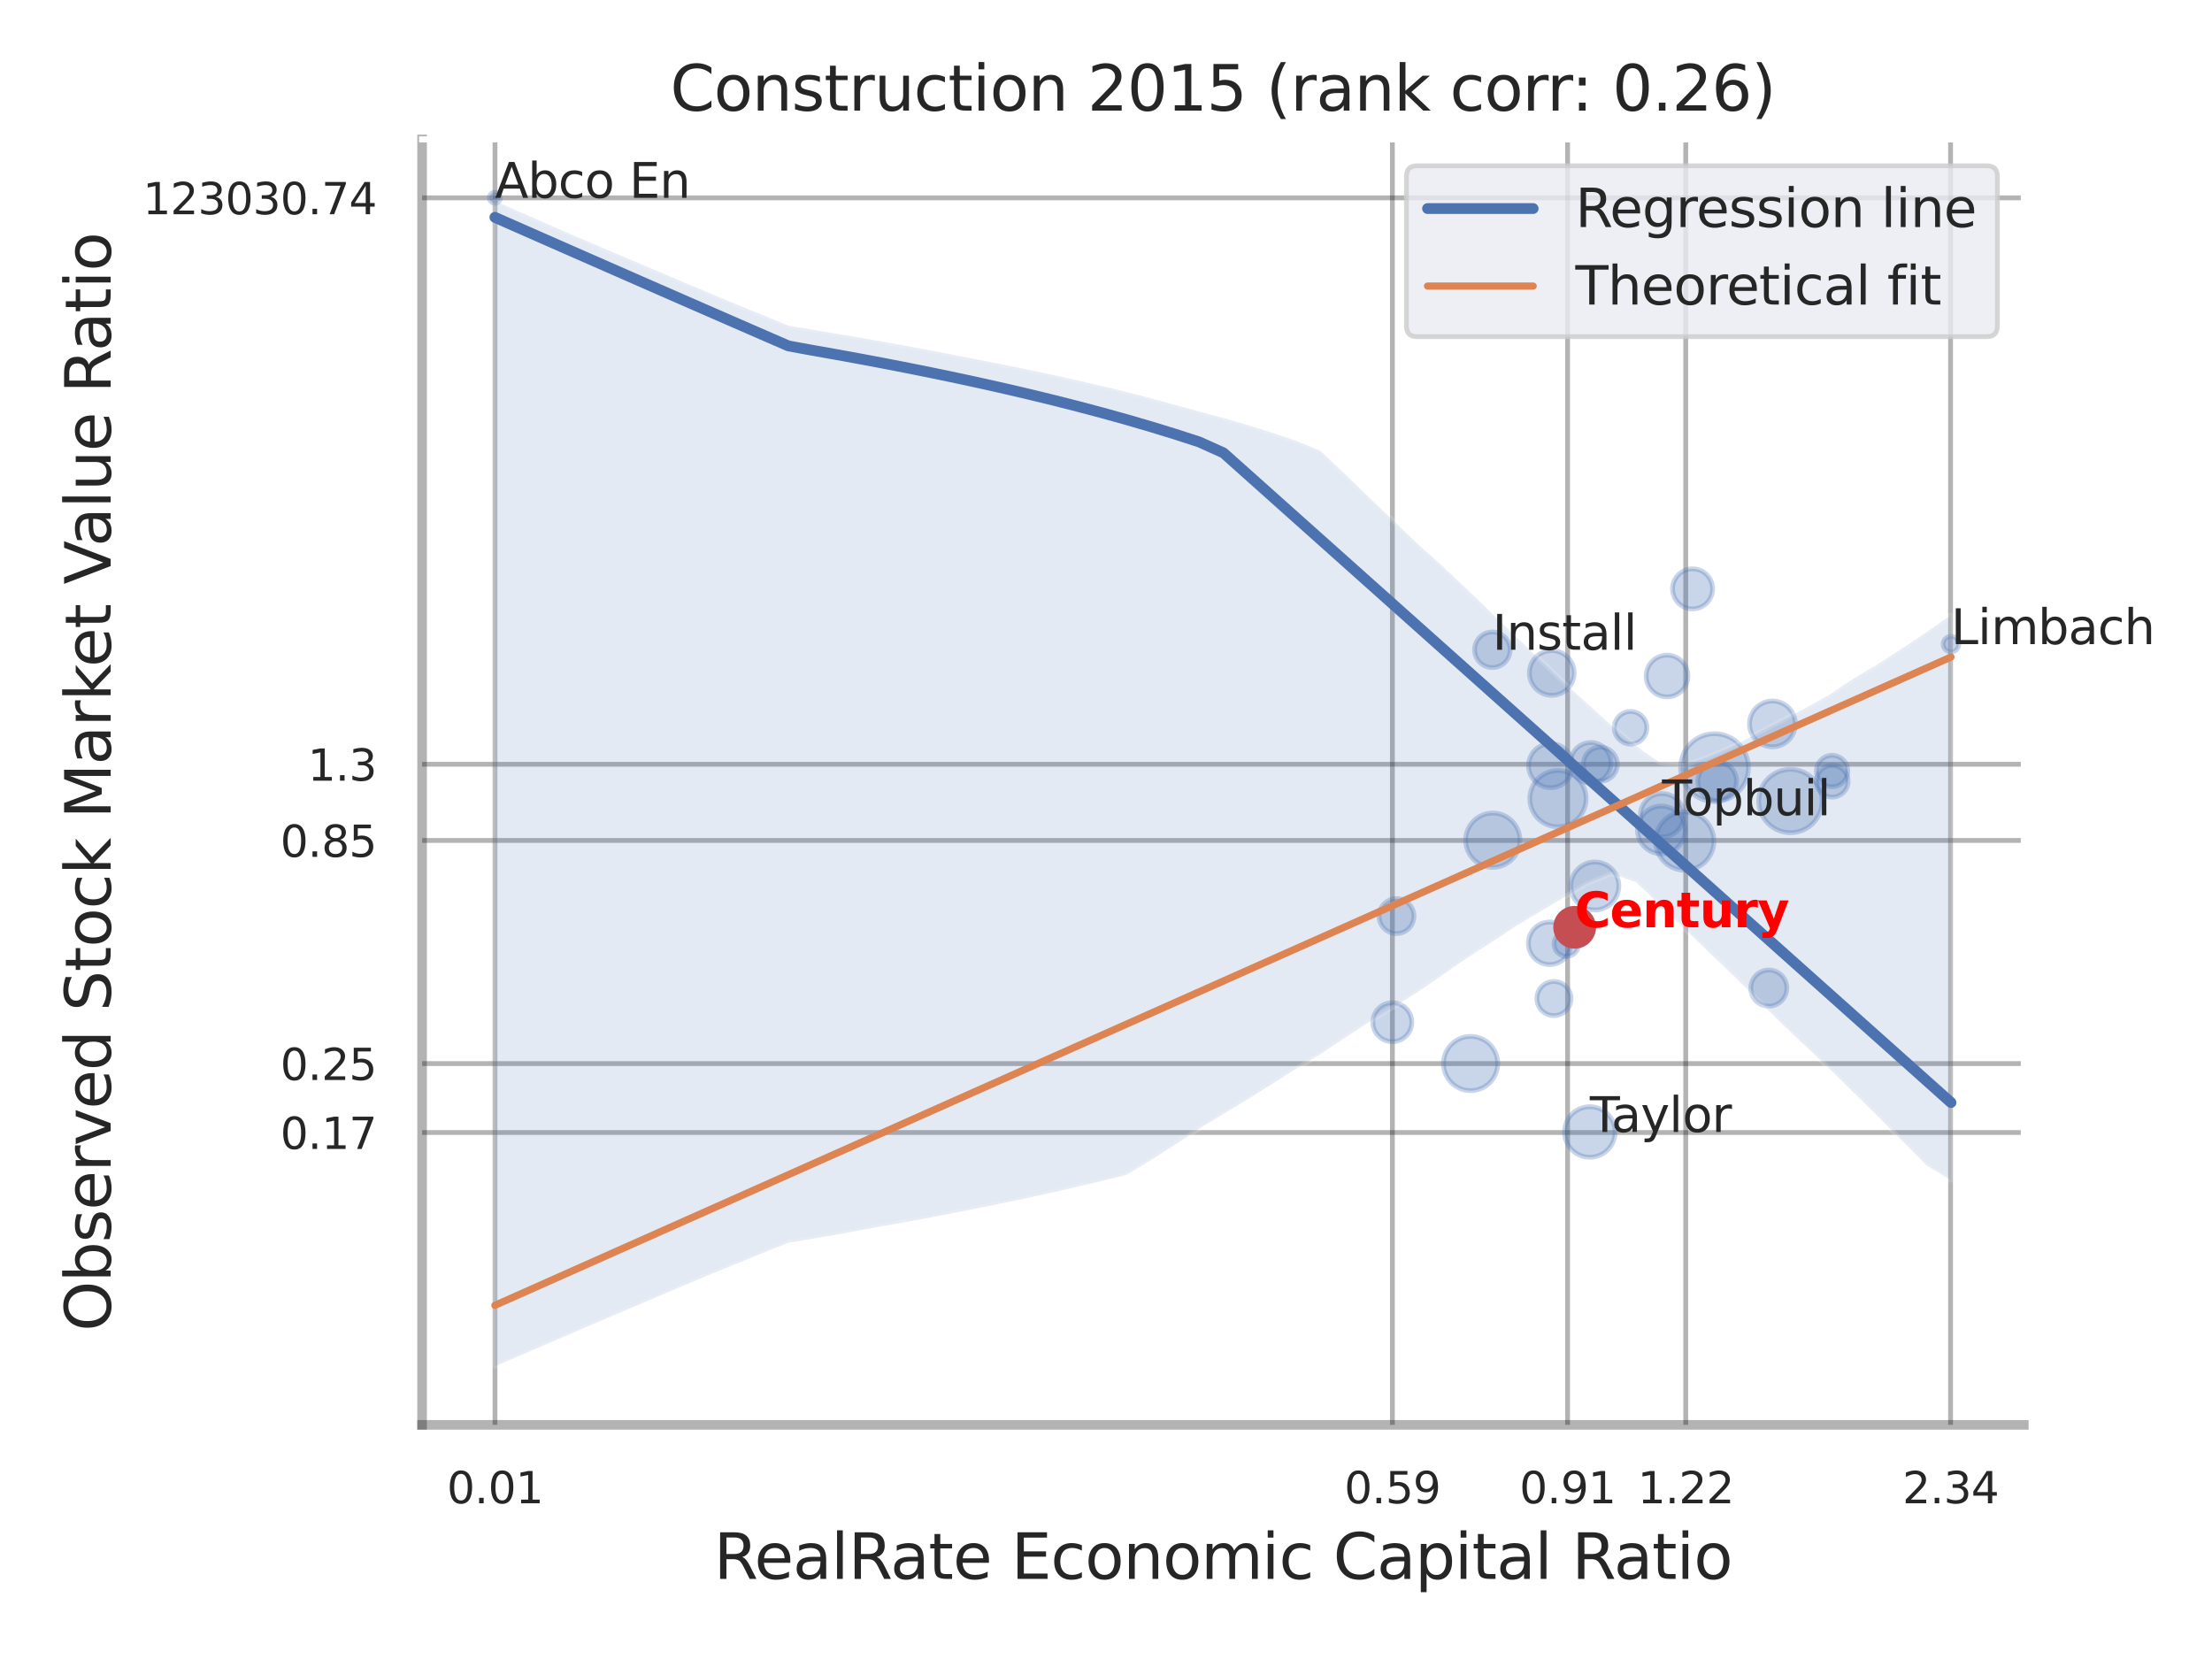 <?xml version="1.0" encoding="utf-8" standalone="no"?>
<!DOCTYPE svg PUBLIC "-//W3C//DTD SVG 1.1//EN"
  "http://www.w3.org/Graphics/SVG/1.1/DTD/svg11.dtd">
<svg xmlns:xlink="http://www.w3.org/1999/xlink" width="460.8pt" height="345.6pt" viewBox="0 0 460.8 345.6" xmlns="http://www.w3.org/2000/svg" version="1.1">
 <defs>
  <style type="text/css">*{stroke-linejoin: round; stroke-linecap: butt}</style>
 </defs>
 <g id="figure_1">
  <g id="patch_1">
   <path d="M 0 345.6 
L 460.8 345.6 
L 460.8 0 
L 0 0 
z
" style="fill: #ffffff"/>
  </g>
  <g id="axes_1">
   <g id="patch_2">
    <path d="M 87.93 296.82 
L 421.593 296.82 
L 421.593 29.04 
L 87.93 29.04 
z
" style="fill: #ffffff"/>
   </g>
   <g id="matplotlib.axis_1">
    <g id="xtick_1">
     <g id="line2d_1">
      <path d="M 103.118 296.82 
L 103.118 29.04 
" clip-path="url(#p0a552605ec)" style="fill: none; stroke: #000000; stroke-opacity: 0.3; stroke-linecap: round"/>
     </g>
     <g id="text_1">
      <!-- 0.01 -->
      <g style="fill: #262626" transform="translate(93.099 313.159) scale(0.09 -0.09)">
       <defs>
        <path id="DejaVuSans-30" d="M 2034 4250 
Q 1547 4250 1301 3770 
Q 1056 3291 1056 2328 
Q 1056 1369 1301 889 
Q 1547 409 2034 409 
Q 2525 409 2770 889 
Q 3016 1369 3016 2328 
Q 3016 3291 2770 3770 
Q 2525 4250 2034 4250 
z
M 2034 4750 
Q 2819 4750 3233 4129 
Q 3647 3509 3647 2328 
Q 3647 1150 3233 529 
Q 2819 -91 2034 -91 
Q 1250 -91 836 529 
Q 422 1150 422 2328 
Q 422 3509 836 4129 
Q 1250 4750 2034 4750 
z
" transform="scale(0.016)"/>
        <path id="DejaVuSans-2e" d="M 684 794 
L 1344 794 
L 1344 0 
L 684 0 
L 684 794 
z
" transform="scale(0.016)"/>
        <path id="DejaVuSans-31" d="M 794 531 
L 1825 531 
L 1825 4091 
L 703 3866 
L 703 4441 
L 1819 4666 
L 2450 4666 
L 2450 531 
L 3481 531 
L 3481 0 
L 794 0 
L 794 531 
z
" transform="scale(0.016)"/>
       </defs>
       <use xlink:href="#DejaVuSans-30"/>
       <use xlink:href="#DejaVuSans-2e" x="63.623"/>
       <use xlink:href="#DejaVuSans-30" x="95.41"/>
       <use xlink:href="#DejaVuSans-31" x="159.033"/>
      </g>
     </g>
    </g>
    <g id="xtick_2">
     <g id="line2d_2">
      <path d="M 290.059 296.82 
L 290.059 29.04 
" clip-path="url(#p0a552605ec)" style="fill: none; stroke: #000000; stroke-opacity: 0.3; stroke-linecap: round"/>
     </g>
     <g id="text_2">
      <!-- 0.59 -->
      <g style="fill: #262626" transform="translate(280.039 313.159) scale(0.09 -0.09)">
       <defs>
        <path id="DejaVuSans-35" d="M 691 4666 
L 3169 4666 
L 3169 4134 
L 1269 4134 
L 1269 2991 
Q 1406 3038 1543 3061 
Q 1681 3084 1819 3084 
Q 2600 3084 3056 2656 
Q 3513 2228 3513 1497 
Q 3513 744 3044 326 
Q 2575 -91 1722 -91 
Q 1428 -91 1123 -41 
Q 819 9 494 109 
L 494 744 
Q 775 591 1075 516 
Q 1375 441 1709 441 
Q 2250 441 2565 725 
Q 2881 1009 2881 1497 
Q 2881 1984 2565 2268 
Q 2250 2553 1709 2553 
Q 1456 2553 1204 2497 
Q 953 2441 691 2322 
L 691 4666 
z
" transform="scale(0.016)"/>
        <path id="DejaVuSans-39" d="M 703 97 
L 703 672 
Q 941 559 1184 500 
Q 1428 441 1663 441 
Q 2288 441 2617 861 
Q 2947 1281 2994 2138 
Q 2813 1869 2534 1725 
Q 2256 1581 1919 1581 
Q 1219 1581 811 2004 
Q 403 2428 403 3163 
Q 403 3881 828 4315 
Q 1253 4750 1959 4750 
Q 2769 4750 3195 4129 
Q 3622 3509 3622 2328 
Q 3622 1225 3098 567 
Q 2575 -91 1691 -91 
Q 1453 -91 1209 -44 
Q 966 3 703 97 
z
M 1959 2075 
Q 2384 2075 2632 2365 
Q 2881 2656 2881 3163 
Q 2881 3666 2632 3958 
Q 2384 4250 1959 4250 
Q 1534 4250 1286 3958 
Q 1038 3666 1038 3163 
Q 1038 2656 1286 2365 
Q 1534 2075 1959 2075 
z
" transform="scale(0.016)"/>
       </defs>
       <use xlink:href="#DejaVuSans-30"/>
       <use xlink:href="#DejaVuSans-2e" x="63.623"/>
       <use xlink:href="#DejaVuSans-35" x="95.41"/>
       <use xlink:href="#DejaVuSans-39" x="159.033"/>
      </g>
     </g>
    </g>
    <g id="xtick_3">
     <g id="line2d_3">
      <path d="M 326.556 296.82 
L 326.556 29.04 
" clip-path="url(#p0a552605ec)" style="fill: none; stroke: #000000; stroke-opacity: 0.3; stroke-linecap: round"/>
     </g>
     <g id="text_3">
      <!-- 0.91 -->
      <g style="fill: #262626" transform="translate(316.536 313.159) scale(0.09 -0.09)">
       <use xlink:href="#DejaVuSans-30"/>
       <use xlink:href="#DejaVuSans-2e" x="63.623"/>
       <use xlink:href="#DejaVuSans-39" x="95.41"/>
       <use xlink:href="#DejaVuSans-31" x="159.033"/>
      </g>
     </g>
    </g>
    <g id="xtick_4">
     <g id="line2d_4">
      <path d="M 351.17 296.82 
L 351.17 29.04 
" clip-path="url(#p0a552605ec)" style="fill: none; stroke: #000000; stroke-opacity: 0.3; stroke-linecap: round"/>
     </g>
     <g id="text_4">
      <!-- 1.22 -->
      <g style="fill: #262626" transform="translate(341.15 313.159) scale(0.09 -0.09)">
       <defs>
        <path id="DejaVuSans-32" d="M 1228 531 
L 3431 531 
L 3431 0 
L 469 0 
L 469 531 
Q 828 903 1448 1529 
Q 2069 2156 2228 2338 
Q 2531 2678 2651 2914 
Q 2772 3150 2772 3378 
Q 2772 3750 2511 3984 
Q 2250 4219 1831 4219 
Q 1534 4219 1204 4116 
Q 875 4013 500 3803 
L 500 4441 
Q 881 4594 1212 4672 
Q 1544 4750 1819 4750 
Q 2544 4750 2975 4387 
Q 3406 4025 3406 3419 
Q 3406 3131 3298 2873 
Q 3191 2616 2906 2266 
Q 2828 2175 2409 1742 
Q 1991 1309 1228 531 
z
" transform="scale(0.016)"/>
       </defs>
       <use xlink:href="#DejaVuSans-31"/>
       <use xlink:href="#DejaVuSans-2e" x="63.623"/>
       <use xlink:href="#DejaVuSans-32" x="95.41"/>
       <use xlink:href="#DejaVuSans-32" x="159.033"/>
      </g>
     </g>
    </g>
    <g id="xtick_5">
     <g id="line2d_5">
      <path d="M 406.339 296.82 
L 406.339 29.04 
" clip-path="url(#p0a552605ec)" style="fill: none; stroke: #000000; stroke-opacity: 0.3; stroke-linecap: round"/>
     </g>
     <g id="text_5">
      <!-- 2.34 -->
      <g style="fill: #262626" transform="translate(396.319 313.159) scale(0.09 -0.09)">
       <defs>
        <path id="DejaVuSans-33" d="M 2597 2516 
Q 3050 2419 3304 2112 
Q 3559 1806 3559 1356 
Q 3559 666 3084 287 
Q 2609 -91 1734 -91 
Q 1441 -91 1130 -33 
Q 819 25 488 141 
L 488 750 
Q 750 597 1062 519 
Q 1375 441 1716 441 
Q 2309 441 2620 675 
Q 2931 909 2931 1356 
Q 2931 1769 2642 2001 
Q 2353 2234 1838 2234 
L 1294 2234 
L 1294 2753 
L 1863 2753 
Q 2328 2753 2575 2939 
Q 2822 3125 2822 3475 
Q 2822 3834 2567 4026 
Q 2313 4219 1838 4219 
Q 1578 4219 1281 4162 
Q 984 4106 628 3988 
L 628 4550 
Q 988 4650 1302 4700 
Q 1616 4750 1894 4750 
Q 2613 4750 3031 4423 
Q 3450 4097 3450 3541 
Q 3450 3153 3228 2886 
Q 3006 2619 2597 2516 
z
" transform="scale(0.016)"/>
        <path id="DejaVuSans-34" d="M 2419 4116 
L 825 1625 
L 2419 1625 
L 2419 4116 
z
M 2253 4666 
L 3047 4666 
L 3047 1625 
L 3713 1625 
L 3713 1100 
L 3047 1100 
L 3047 0 
L 2419 0 
L 2419 1100 
L 313 1100 
L 313 1709 
L 2253 4666 
z
" transform="scale(0.016)"/>
       </defs>
       <use xlink:href="#DejaVuSans-32"/>
       <use xlink:href="#DejaVuSans-2e" x="63.623"/>
       <use xlink:href="#DejaVuSans-33" x="95.41"/>
       <use xlink:href="#DejaVuSans-34" x="159.033"/>
      </g>
     </g>
    </g>
    <g id="xtick_6"/>
    <g id="xtick_7"/>
    <g id="text_6">
     <!-- RealRate Economic Capital Ratio -->
     <g style="fill: #262626" transform="translate(148.708 328.908) scale(0.13 -0.13)">
      <defs>
       <path id="DejaVuSans-52" d="M 2841 2188 
Q 3044 2119 3236 1894 
Q 3428 1669 3622 1275 
L 4263 0 
L 3584 0 
L 2988 1197 
Q 2756 1666 2539 1819 
Q 2322 1972 1947 1972 
L 1259 1972 
L 1259 0 
L 628 0 
L 628 4666 
L 2053 4666 
Q 2853 4666 3247 4331 
Q 3641 3997 3641 3322 
Q 3641 2881 3436 2590 
Q 3231 2300 2841 2188 
z
M 1259 4147 
L 1259 2491 
L 2053 2491 
Q 2509 2491 2742 2702 
Q 2975 2913 2975 3322 
Q 2975 3731 2742 3939 
Q 2509 4147 2053 4147 
L 1259 4147 
z
" transform="scale(0.016)"/>
       <path id="DejaVuSans-65" d="M 3597 1894 
L 3597 1613 
L 953 1613 
Q 991 1019 1311 708 
Q 1631 397 2203 397 
Q 2534 397 2845 478 
Q 3156 559 3463 722 
L 3463 178 
Q 3153 47 2828 -22 
Q 2503 -91 2169 -91 
Q 1331 -91 842 396 
Q 353 884 353 1716 
Q 353 2575 817 3079 
Q 1281 3584 2069 3584 
Q 2775 3584 3186 3129 
Q 3597 2675 3597 1894 
z
M 3022 2063 
Q 3016 2534 2758 2815 
Q 2500 3097 2075 3097 
Q 1594 3097 1305 2825 
Q 1016 2553 972 2059 
L 3022 2063 
z
" transform="scale(0.016)"/>
       <path id="DejaVuSans-61" d="M 2194 1759 
Q 1497 1759 1228 1600 
Q 959 1441 959 1056 
Q 959 750 1161 570 
Q 1363 391 1709 391 
Q 2188 391 2477 730 
Q 2766 1069 2766 1631 
L 2766 1759 
L 2194 1759 
z
M 3341 1997 
L 3341 0 
L 2766 0 
L 2766 531 
Q 2569 213 2275 61 
Q 1981 -91 1556 -91 
Q 1019 -91 701 211 
Q 384 513 384 1019 
Q 384 1609 779 1909 
Q 1175 2209 1959 2209 
L 2766 2209 
L 2766 2266 
Q 2766 2663 2505 2880 
Q 2244 3097 1772 3097 
Q 1472 3097 1187 3025 
Q 903 2953 641 2809 
L 641 3341 
Q 956 3463 1253 3523 
Q 1550 3584 1831 3584 
Q 2591 3584 2966 3190 
Q 3341 2797 3341 1997 
z
" transform="scale(0.016)"/>
       <path id="DejaVuSans-6c" d="M 603 4863 
L 1178 4863 
L 1178 0 
L 603 0 
L 603 4863 
z
" transform="scale(0.016)"/>
       <path id="DejaVuSans-74" d="M 1172 4494 
L 1172 3500 
L 2356 3500 
L 2356 3053 
L 1172 3053 
L 1172 1153 
Q 1172 725 1289 603 
Q 1406 481 1766 481 
L 2356 481 
L 2356 0 
L 1766 0 
Q 1100 0 847 248 
Q 594 497 594 1153 
L 594 3053 
L 172 3053 
L 172 3500 
L 594 3500 
L 594 4494 
L 1172 4494 
z
" transform="scale(0.016)"/>
       <path id="DejaVuSans-20" transform="scale(0.016)"/>
       <path id="DejaVuSans-45" d="M 628 4666 
L 3578 4666 
L 3578 4134 
L 1259 4134 
L 1259 2753 
L 3481 2753 
L 3481 2222 
L 1259 2222 
L 1259 531 
L 3634 531 
L 3634 0 
L 628 0 
L 628 4666 
z
" transform="scale(0.016)"/>
       <path id="DejaVuSans-63" d="M 3122 3366 
L 3122 2828 
Q 2878 2963 2633 3030 
Q 2388 3097 2138 3097 
Q 1578 3097 1268 2742 
Q 959 2388 959 1747 
Q 959 1106 1268 751 
Q 1578 397 2138 397 
Q 2388 397 2633 464 
Q 2878 531 3122 666 
L 3122 134 
Q 2881 22 2623 -34 
Q 2366 -91 2075 -91 
Q 1284 -91 818 406 
Q 353 903 353 1747 
Q 353 2603 823 3093 
Q 1294 3584 2113 3584 
Q 2378 3584 2631 3529 
Q 2884 3475 3122 3366 
z
" transform="scale(0.016)"/>
       <path id="DejaVuSans-6f" d="M 1959 3097 
Q 1497 3097 1228 2736 
Q 959 2375 959 1747 
Q 959 1119 1226 758 
Q 1494 397 1959 397 
Q 2419 397 2687 759 
Q 2956 1122 2956 1747 
Q 2956 2369 2687 2733 
Q 2419 3097 1959 3097 
z
M 1959 3584 
Q 2709 3584 3137 3096 
Q 3566 2609 3566 1747 
Q 3566 888 3137 398 
Q 2709 -91 1959 -91 
Q 1206 -91 779 398 
Q 353 888 353 1747 
Q 353 2609 779 3096 
Q 1206 3584 1959 3584 
z
" transform="scale(0.016)"/>
       <path id="DejaVuSans-6e" d="M 3513 2113 
L 3513 0 
L 2938 0 
L 2938 2094 
Q 2938 2591 2744 2837 
Q 2550 3084 2163 3084 
Q 1697 3084 1428 2787 
Q 1159 2491 1159 1978 
L 1159 0 
L 581 0 
L 581 3500 
L 1159 3500 
L 1159 2956 
Q 1366 3272 1645 3428 
Q 1925 3584 2291 3584 
Q 2894 3584 3203 3211 
Q 3513 2838 3513 2113 
z
" transform="scale(0.016)"/>
       <path id="DejaVuSans-6d" d="M 3328 2828 
Q 3544 3216 3844 3400 
Q 4144 3584 4550 3584 
Q 5097 3584 5394 3201 
Q 5691 2819 5691 2113 
L 5691 0 
L 5113 0 
L 5113 2094 
Q 5113 2597 4934 2840 
Q 4756 3084 4391 3084 
Q 3944 3084 3684 2787 
Q 3425 2491 3425 1978 
L 3425 0 
L 2847 0 
L 2847 2094 
Q 2847 2600 2669 2842 
Q 2491 3084 2119 3084 
Q 1678 3084 1418 2786 
Q 1159 2488 1159 1978 
L 1159 0 
L 581 0 
L 581 3500 
L 1159 3500 
L 1159 2956 
Q 1356 3278 1631 3431 
Q 1906 3584 2284 3584 
Q 2666 3584 2933 3390 
Q 3200 3197 3328 2828 
z
" transform="scale(0.016)"/>
       <path id="DejaVuSans-69" d="M 603 3500 
L 1178 3500 
L 1178 0 
L 603 0 
L 603 3500 
z
M 603 4863 
L 1178 4863 
L 1178 4134 
L 603 4134 
L 603 4863 
z
" transform="scale(0.016)"/>
       <path id="DejaVuSans-43" d="M 4122 4306 
L 4122 3641 
Q 3803 3938 3442 4084 
Q 3081 4231 2675 4231 
Q 1875 4231 1450 3742 
Q 1025 3253 1025 2328 
Q 1025 1406 1450 917 
Q 1875 428 2675 428 
Q 3081 428 3442 575 
Q 3803 722 4122 1019 
L 4122 359 
Q 3791 134 3420 21 
Q 3050 -91 2638 -91 
Q 1578 -91 968 557 
Q 359 1206 359 2328 
Q 359 3453 968 4101 
Q 1578 4750 2638 4750 
Q 3056 4750 3426 4639 
Q 3797 4528 4122 4306 
z
" transform="scale(0.016)"/>
       <path id="DejaVuSans-70" d="M 1159 525 
L 1159 -1331 
L 581 -1331 
L 581 3500 
L 1159 3500 
L 1159 2969 
Q 1341 3281 1617 3432 
Q 1894 3584 2278 3584 
Q 2916 3584 3314 3078 
Q 3713 2572 3713 1747 
Q 3713 922 3314 415 
Q 2916 -91 2278 -91 
Q 1894 -91 1617 61 
Q 1341 213 1159 525 
z
M 3116 1747 
Q 3116 2381 2855 2742 
Q 2594 3103 2138 3103 
Q 1681 3103 1420 2742 
Q 1159 2381 1159 1747 
Q 1159 1113 1420 752 
Q 1681 391 2138 391 
Q 2594 391 2855 752 
Q 3116 1113 3116 1747 
z
" transform="scale(0.016)"/>
      </defs>
      <use xlink:href="#DejaVuSans-52"/>
      <use xlink:href="#DejaVuSans-65" x="64.982"/>
      <use xlink:href="#DejaVuSans-61" x="126.506"/>
      <use xlink:href="#DejaVuSans-6c" x="187.785"/>
      <use xlink:href="#DejaVuSans-52" x="215.568"/>
      <use xlink:href="#DejaVuSans-61" x="282.801"/>
      <use xlink:href="#DejaVuSans-74" x="344.08"/>
      <use xlink:href="#DejaVuSans-65" x="383.289"/>
      <use xlink:href="#DejaVuSans-20" x="444.812"/>
      <use xlink:href="#DejaVuSans-45" x="476.6"/>
      <use xlink:href="#DejaVuSans-63" x="539.783"/>
      <use xlink:href="#DejaVuSans-6f" x="594.764"/>
      <use xlink:href="#DejaVuSans-6e" x="655.945"/>
      <use xlink:href="#DejaVuSans-6f" x="719.324"/>
      <use xlink:href="#DejaVuSans-6d" x="780.506"/>
      <use xlink:href="#DejaVuSans-69" x="877.918"/>
      <use xlink:href="#DejaVuSans-63" x="905.701"/>
      <use xlink:href="#DejaVuSans-20" x="960.682"/>
      <use xlink:href="#DejaVuSans-43" x="992.469"/>
      <use xlink:href="#DejaVuSans-61" x="1062.293"/>
      <use xlink:href="#DejaVuSans-70" x="1123.572"/>
      <use xlink:href="#DejaVuSans-69" x="1187.049"/>
      <use xlink:href="#DejaVuSans-74" x="1214.832"/>
      <use xlink:href="#DejaVuSans-61" x="1254.041"/>
      <use xlink:href="#DejaVuSans-6c" x="1315.32"/>
      <use xlink:href="#DejaVuSans-20" x="1343.104"/>
      <use xlink:href="#DejaVuSans-52" x="1374.891"/>
      <use xlink:href="#DejaVuSans-61" x="1442.123"/>
      <use xlink:href="#DejaVuSans-74" x="1503.402"/>
      <use xlink:href="#DejaVuSans-69" x="1542.611"/>
      <use xlink:href="#DejaVuSans-6f" x="1570.395"/>
     </g>
    </g>
   </g>
   <g id="matplotlib.axis_2">
    <g id="ytick_1">
     <g id="line2d_6">
      <path d="M 87.93 235.925 
L 421.593 235.925 
" clip-path="url(#p0a552605ec)" style="fill: none; stroke: #000000; stroke-opacity: 0.3; stroke-linecap: round"/>
     </g>
     <g id="text_7">
      <!-- 0.17 -->
      <g style="fill: #262626" transform="translate(58.391 239.344) scale(0.09 -0.09)">
       <defs>
        <path id="DejaVuSans-37" d="M 525 4666 
L 3525 4666 
L 3525 4397 
L 1831 0 
L 1172 0 
L 2766 4134 
L 525 4134 
L 525 4666 
z
" transform="scale(0.016)"/>
       </defs>
       <use xlink:href="#DejaVuSans-30"/>
       <use xlink:href="#DejaVuSans-2e" x="63.623"/>
       <use xlink:href="#DejaVuSans-31" x="95.41"/>
       <use xlink:href="#DejaVuSans-37" x="159.033"/>
      </g>
     </g>
    </g>
    <g id="ytick_2">
     <g id="line2d_7">
      <path d="M 87.93 221.564 
L 421.593 221.564 
" clip-path="url(#p0a552605ec)" style="fill: none; stroke: #000000; stroke-opacity: 0.3; stroke-linecap: round"/>
     </g>
     <g id="text_8">
      <!-- 0.25 -->
      <g style="fill: #262626" transform="translate(58.391 224.983) scale(0.09 -0.09)">
       <use xlink:href="#DejaVuSans-30"/>
       <use xlink:href="#DejaVuSans-2e" x="63.623"/>
       <use xlink:href="#DejaVuSans-32" x="95.41"/>
       <use xlink:href="#DejaVuSans-35" x="159.033"/>
      </g>
     </g>
    </g>
    <g id="ytick_3">
     <g id="line2d_8">
      <path d="M 87.93 175.08 
L 421.593 175.08 
" clip-path="url(#p0a552605ec)" style="fill: none; stroke: #000000; stroke-opacity: 0.3; stroke-linecap: round"/>
     </g>
     <g id="text_9">
      <!-- 0.85 -->
      <g style="fill: #262626" transform="translate(58.391 178.499) scale(0.09 -0.09)">
       <defs>
        <path id="DejaVuSans-38" d="M 2034 2216 
Q 1584 2216 1326 1975 
Q 1069 1734 1069 1313 
Q 1069 891 1326 650 
Q 1584 409 2034 409 
Q 2484 409 2743 651 
Q 3003 894 3003 1313 
Q 3003 1734 2745 1975 
Q 2488 2216 2034 2216 
z
M 1403 2484 
Q 997 2584 770 2862 
Q 544 3141 544 3541 
Q 544 4100 942 4425 
Q 1341 4750 2034 4750 
Q 2731 4750 3128 4425 
Q 3525 4100 3525 3541 
Q 3525 3141 3298 2862 
Q 3072 2584 2669 2484 
Q 3125 2378 3379 2068 
Q 3634 1759 3634 1313 
Q 3634 634 3220 271 
Q 2806 -91 2034 -91 
Q 1263 -91 848 271 
Q 434 634 434 1313 
Q 434 1759 690 2068 
Q 947 2378 1403 2484 
z
M 1172 3481 
Q 1172 3119 1398 2916 
Q 1625 2713 2034 2713 
Q 2441 2713 2670 2916 
Q 2900 3119 2900 3481 
Q 2900 3844 2670 4047 
Q 2441 4250 2034 4250 
Q 1625 4250 1398 4047 
Q 1172 3844 1172 3481 
z
" transform="scale(0.016)"/>
       </defs>
       <use xlink:href="#DejaVuSans-30"/>
       <use xlink:href="#DejaVuSans-2e" x="63.623"/>
       <use xlink:href="#DejaVuSans-38" x="95.41"/>
       <use xlink:href="#DejaVuSans-35" x="159.033"/>
      </g>
     </g>
    </g>
    <g id="ytick_4">
     <g id="line2d_9">
      <path d="M 87.93 159.207 
L 421.593 159.207 
" clip-path="url(#p0a552605ec)" style="fill: none; stroke: #000000; stroke-opacity: 0.3; stroke-linecap: round"/>
     </g>
     <g id="text_10">
      <!-- 1.3 -->
      <g style="fill: #262626" transform="translate(64.117 162.626) scale(0.09 -0.09)">
       <use xlink:href="#DejaVuSans-31"/>
       <use xlink:href="#DejaVuSans-2e" x="63.623"/>
       <use xlink:href="#DejaVuSans-33" x="95.41"/>
      </g>
     </g>
    </g>
    <g id="ytick_5">
     <g id="line2d_10">
      <path d="M 87.93 41.212 
L 421.593 41.212 
" clip-path="url(#p0a552605ec)" style="fill: none; stroke: #000000; stroke-opacity: 0.3; stroke-linecap: round"/>
     </g>
     <g id="text_11">
      <!-- 123030.74 -->
      <g style="fill: #262626" transform="translate(29.76 44.632) scale(0.09 -0.09)">
       <use xlink:href="#DejaVuSans-31"/>
       <use xlink:href="#DejaVuSans-32" x="63.623"/>
       <use xlink:href="#DejaVuSans-33" x="127.246"/>
       <use xlink:href="#DejaVuSans-30" x="190.869"/>
       <use xlink:href="#DejaVuSans-33" x="254.492"/>
       <use xlink:href="#DejaVuSans-30" x="318.115"/>
       <use xlink:href="#DejaVuSans-2e" x="381.738"/>
       <use xlink:href="#DejaVuSans-37" x="413.525"/>
       <use xlink:href="#DejaVuSans-34" x="477.148"/>
      </g>
     </g>
    </g>
    <g id="ytick_6"/>
    <g id="ytick_7"/>
    <g id="ytick_8"/>
    <g id="ytick_9"/>
    <g id="ytick_10"/>
    <g id="text_12">
     <!-- Observed Stock Market Value Ratio -->
     <g style="fill: #262626" transform="translate(23.056 277.332) rotate(-90) scale(0.13 -0.13)">
      <defs>
       <path id="DejaVuSans-4f" d="M 2522 4238 
Q 1834 4238 1429 3725 
Q 1025 3213 1025 2328 
Q 1025 1447 1429 934 
Q 1834 422 2522 422 
Q 3209 422 3611 934 
Q 4013 1447 4013 2328 
Q 4013 3213 3611 3725 
Q 3209 4238 2522 4238 
z
M 2522 4750 
Q 3503 4750 4090 4092 
Q 4678 3434 4678 2328 
Q 4678 1225 4090 567 
Q 3503 -91 2522 -91 
Q 1538 -91 948 565 
Q 359 1222 359 2328 
Q 359 3434 948 4092 
Q 1538 4750 2522 4750 
z
" transform="scale(0.016)"/>
       <path id="DejaVuSans-62" d="M 3116 1747 
Q 3116 2381 2855 2742 
Q 2594 3103 2138 3103 
Q 1681 3103 1420 2742 
Q 1159 2381 1159 1747 
Q 1159 1113 1420 752 
Q 1681 391 2138 391 
Q 2594 391 2855 752 
Q 3116 1113 3116 1747 
z
M 1159 2969 
Q 1341 3281 1617 3432 
Q 1894 3584 2278 3584 
Q 2916 3584 3314 3078 
Q 3713 2572 3713 1747 
Q 3713 922 3314 415 
Q 2916 -91 2278 -91 
Q 1894 -91 1617 61 
Q 1341 213 1159 525 
L 1159 0 
L 581 0 
L 581 4863 
L 1159 4863 
L 1159 2969 
z
" transform="scale(0.016)"/>
       <path id="DejaVuSans-73" d="M 2834 3397 
L 2834 2853 
Q 2591 2978 2328 3040 
Q 2066 3103 1784 3103 
Q 1356 3103 1142 2972 
Q 928 2841 928 2578 
Q 928 2378 1081 2264 
Q 1234 2150 1697 2047 
L 1894 2003 
Q 2506 1872 2764 1633 
Q 3022 1394 3022 966 
Q 3022 478 2636 193 
Q 2250 -91 1575 -91 
Q 1294 -91 989 -36 
Q 684 19 347 128 
L 347 722 
Q 666 556 975 473 
Q 1284 391 1588 391 
Q 1994 391 2212 530 
Q 2431 669 2431 922 
Q 2431 1156 2273 1281 
Q 2116 1406 1581 1522 
L 1381 1569 
Q 847 1681 609 1914 
Q 372 2147 372 2553 
Q 372 3047 722 3315 
Q 1072 3584 1716 3584 
Q 2034 3584 2315 3537 
Q 2597 3491 2834 3397 
z
" transform="scale(0.016)"/>
       <path id="DejaVuSans-72" d="M 2631 2963 
Q 2534 3019 2420 3045 
Q 2306 3072 2169 3072 
Q 1681 3072 1420 2755 
Q 1159 2438 1159 1844 
L 1159 0 
L 581 0 
L 581 3500 
L 1159 3500 
L 1159 2956 
Q 1341 3275 1631 3429 
Q 1922 3584 2338 3584 
Q 2397 3584 2469 3576 
Q 2541 3569 2628 3553 
L 2631 2963 
z
" transform="scale(0.016)"/>
       <path id="DejaVuSans-76" d="M 191 3500 
L 800 3500 
L 1894 563 
L 2988 3500 
L 3597 3500 
L 2284 0 
L 1503 0 
L 191 3500 
z
" transform="scale(0.016)"/>
       <path id="DejaVuSans-64" d="M 2906 2969 
L 2906 4863 
L 3481 4863 
L 3481 0 
L 2906 0 
L 2906 525 
Q 2725 213 2448 61 
Q 2172 -91 1784 -91 
Q 1150 -91 751 415 
Q 353 922 353 1747 
Q 353 2572 751 3078 
Q 1150 3584 1784 3584 
Q 2172 3584 2448 3432 
Q 2725 3281 2906 2969 
z
M 947 1747 
Q 947 1113 1208 752 
Q 1469 391 1925 391 
Q 2381 391 2643 752 
Q 2906 1113 2906 1747 
Q 2906 2381 2643 2742 
Q 2381 3103 1925 3103 
Q 1469 3103 1208 2742 
Q 947 2381 947 1747 
z
" transform="scale(0.016)"/>
       <path id="DejaVuSans-53" d="M 3425 4513 
L 3425 3897 
Q 3066 4069 2747 4153 
Q 2428 4238 2131 4238 
Q 1616 4238 1336 4038 
Q 1056 3838 1056 3469 
Q 1056 3159 1242 3001 
Q 1428 2844 1947 2747 
L 2328 2669 
Q 3034 2534 3370 2195 
Q 3706 1856 3706 1288 
Q 3706 609 3251 259 
Q 2797 -91 1919 -91 
Q 1588 -91 1214 -16 
Q 841 59 441 206 
L 441 856 
Q 825 641 1194 531 
Q 1563 422 1919 422 
Q 2459 422 2753 634 
Q 3047 847 3047 1241 
Q 3047 1584 2836 1778 
Q 2625 1972 2144 2069 
L 1759 2144 
Q 1053 2284 737 2584 
Q 422 2884 422 3419 
Q 422 4038 858 4394 
Q 1294 4750 2059 4750 
Q 2388 4750 2728 4690 
Q 3069 4631 3425 4513 
z
" transform="scale(0.016)"/>
       <path id="DejaVuSans-6b" d="M 581 4863 
L 1159 4863 
L 1159 1991 
L 2875 3500 
L 3609 3500 
L 1753 1863 
L 3688 0 
L 2938 0 
L 1159 1709 
L 1159 0 
L 581 0 
L 581 4863 
z
" transform="scale(0.016)"/>
       <path id="DejaVuSans-4d" d="M 628 4666 
L 1569 4666 
L 2759 1491 
L 3956 4666 
L 4897 4666 
L 4897 0 
L 4281 0 
L 4281 4097 
L 3078 897 
L 2444 897 
L 1241 4097 
L 1241 0 
L 628 0 
L 628 4666 
z
" transform="scale(0.016)"/>
       <path id="DejaVuSans-56" d="M 1831 0 
L 50 4666 
L 709 4666 
L 2188 738 
L 3669 4666 
L 4325 4666 
L 2547 0 
L 1831 0 
z
" transform="scale(0.016)"/>
       <path id="DejaVuSans-75" d="M 544 1381 
L 544 3500 
L 1119 3500 
L 1119 1403 
Q 1119 906 1312 657 
Q 1506 409 1894 409 
Q 2359 409 2629 706 
Q 2900 1003 2900 1516 
L 2900 3500 
L 3475 3500 
L 3475 0 
L 2900 0 
L 2900 538 
Q 2691 219 2414 64 
Q 2138 -91 1772 -91 
Q 1169 -91 856 284 
Q 544 659 544 1381 
z
M 1991 3584 
L 1991 3584 
z
" transform="scale(0.016)"/>
      </defs>
      <use xlink:href="#DejaVuSans-4f"/>
      <use xlink:href="#DejaVuSans-62" x="78.711"/>
      <use xlink:href="#DejaVuSans-73" x="142.188"/>
      <use xlink:href="#DejaVuSans-65" x="194.287"/>
      <use xlink:href="#DejaVuSans-72" x="255.811"/>
      <use xlink:href="#DejaVuSans-76" x="296.924"/>
      <use xlink:href="#DejaVuSans-65" x="356.104"/>
      <use xlink:href="#DejaVuSans-64" x="417.627"/>
      <use xlink:href="#DejaVuSans-20" x="481.104"/>
      <use xlink:href="#DejaVuSans-53" x="512.891"/>
      <use xlink:href="#DejaVuSans-74" x="576.367"/>
      <use xlink:href="#DejaVuSans-6f" x="615.576"/>
      <use xlink:href="#DejaVuSans-63" x="676.758"/>
      <use xlink:href="#DejaVuSans-6b" x="731.738"/>
      <use xlink:href="#DejaVuSans-20" x="789.648"/>
      <use xlink:href="#DejaVuSans-4d" x="821.436"/>
      <use xlink:href="#DejaVuSans-61" x="907.715"/>
      <use xlink:href="#DejaVuSans-72" x="968.994"/>
      <use xlink:href="#DejaVuSans-6b" x="1010.107"/>
      <use xlink:href="#DejaVuSans-65" x="1064.393"/>
      <use xlink:href="#DejaVuSans-74" x="1125.916"/>
      <use xlink:href="#DejaVuSans-20" x="1165.125"/>
      <use xlink:href="#DejaVuSans-56" x="1196.912"/>
      <use xlink:href="#DejaVuSans-61" x="1257.57"/>
      <use xlink:href="#DejaVuSans-6c" x="1318.85"/>
      <use xlink:href="#DejaVuSans-75" x="1346.633"/>
      <use xlink:href="#DejaVuSans-65" x="1410.012"/>
      <use xlink:href="#DejaVuSans-20" x="1471.535"/>
      <use xlink:href="#DejaVuSans-52" x="1503.322"/>
      <use xlink:href="#DejaVuSans-61" x="1570.555"/>
      <use xlink:href="#DejaVuSans-74" x="1631.834"/>
      <use xlink:href="#DejaVuSans-69" x="1671.043"/>
      <use xlink:href="#DejaVuSans-6f" x="1698.826"/>
     </g>
    </g>
   </g>
   <g id="PathCollection_1">
    <path d="M 372.978 173.464 
C 374.729 173.464 376.407 172.769 377.645 171.531 
C 378.883 170.294 379.578 168.615 379.578 166.864 
C 379.578 165.114 378.883 163.435 377.645 162.198 
C 376.407 160.96 374.729 160.265 372.978 160.265 
C 371.228 160.265 369.549 160.96 368.312 162.198 
C 367.074 163.435 366.379 165.114 366.379 166.864 
C 366.379 168.615 367.074 170.294 368.312 171.531 
C 369.549 172.769 371.228 173.464 372.978 173.464 
z
" clip-path="url(#p0a552605ec)" style="fill: #4c72b0; fill-opacity: 0.3; stroke: #4c72b0; stroke-opacity: 0.3"/>
    <path d="M 323.255 144.848 
C 324.492 144.848 325.679 144.356 326.553 143.481 
C 327.428 142.606 327.92 141.42 327.92 140.183 
C 327.92 138.945 327.428 137.759 326.553 136.884 
C 325.679 136.009 324.492 135.517 323.255 135.517 
C 322.018 135.517 320.831 136.009 319.956 136.884 
C 319.081 137.759 318.59 138.945 318.59 140.183 
C 318.59 141.42 319.081 142.606 319.956 143.481 
C 320.831 144.356 322.018 144.848 323.255 144.848 
z
" clip-path="url(#p0a552605ec)" style="fill: #4c72b0; fill-opacity: 0.3; stroke: #4c72b0; stroke-opacity: 0.3"/>
    <path d="M 306.353 227.201 
C 307.851 227.201 309.289 226.606 310.349 225.546 
C 311.408 224.486 312.004 223.048 312.004 221.55 
C 312.004 220.051 311.408 218.614 310.349 217.554 
C 309.289 216.494 307.851 215.899 306.353 215.899 
C 304.854 215.899 303.416 216.494 302.357 217.554 
C 301.297 218.614 300.701 220.051 300.701 221.55 
C 300.701 223.048 301.297 224.486 302.357 225.546 
C 303.416 226.606 304.854 227.201 306.353 227.201 
z
" clip-path="url(#p0a552605ec)" style="fill: #4c72b0; fill-opacity: 0.3; stroke: #4c72b0; stroke-opacity: 0.3"/>
    <path d="M 381.695 166.055 
C 382.572 166.055 383.414 165.706 384.034 165.086 
C 384.655 164.466 385.003 163.624 385.003 162.747 
C 385.003 161.87 384.655 161.028 384.034 160.408 
C 383.414 159.787 382.572 159.439 381.695 159.439 
C 380.818 159.439 379.976 159.787 379.356 160.408 
C 378.736 161.028 378.387 161.87 378.387 162.747 
C 378.387 163.624 378.736 164.466 379.356 165.086 
C 379.976 165.706 380.818 166.055 381.695 166.055 
z
" clip-path="url(#p0a552605ec)" style="fill: #4c72b0; fill-opacity: 0.3; stroke: #4c72b0; stroke-opacity: 0.3"/>
    <path d="M 339.681 155.004 
C 340.582 155.004 341.446 154.646 342.083 154.009 
C 342.72 153.372 343.078 152.508 343.078 151.607 
C 343.078 150.706 342.72 149.842 342.083 149.205 
C 341.446 148.568 340.582 148.21 339.681 148.21 
C 338.78 148.21 337.916 148.568 337.278 149.205 
C 336.641 149.842 336.283 150.706 336.283 151.607 
C 336.283 152.508 336.641 153.372 337.278 154.009 
C 337.916 154.646 338.78 155.004 339.681 155.004 
z
" clip-path="url(#p0a552605ec)" style="fill: #4c72b0; fill-opacity: 0.3; stroke: #4c72b0; stroke-opacity: 0.3"/>
    <path d="M 324.551 172.243 
C 326.108 172.243 327.601 171.625 328.701 170.524 
C 329.802 169.423 330.421 167.93 330.421 166.373 
C 330.421 164.816 329.802 163.323 328.701 162.222 
C 327.601 161.122 326.108 160.503 324.551 160.503 
C 322.994 160.503 321.501 161.122 320.4 162.222 
C 319.299 163.323 318.681 164.816 318.681 166.373 
C 318.681 167.93 319.299 169.423 320.4 170.524 
C 321.501 171.625 322.994 172.243 324.551 172.243 
z
" clip-path="url(#p0a552605ec)" style="fill: #4c72b0; fill-opacity: 0.3; stroke: #4c72b0; stroke-opacity: 0.3"/>
    <path d="M 357.73 166.769 
C 358.798 166.769 359.823 166.344 360.579 165.588 
C 361.335 164.833 361.759 163.808 361.759 162.739 
C 361.759 161.67 361.335 160.645 360.579 159.89 
C 359.823 159.134 358.798 158.709 357.73 158.709 
C 356.661 158.709 355.636 159.134 354.88 159.89 
C 354.125 160.645 353.7 161.67 353.7 162.739 
C 353.7 163.808 354.125 164.833 354.88 165.588 
C 355.636 166.344 356.661 166.769 357.73 166.769 
z
" clip-path="url(#p0a552605ec)" style="fill: #4c72b0; fill-opacity: 0.3; stroke: #4c72b0; stroke-opacity: 0.3"/>
    <path d="M 322.826 200.943 
C 324.003 200.943 325.131 200.475 325.963 199.643 
C 326.795 198.811 327.262 197.683 327.262 196.507 
C 327.262 195.33 326.795 194.202 325.963 193.37 
C 325.131 192.538 324.003 192.071 322.826 192.071 
C 321.65 192.071 320.521 192.538 319.689 193.37 
C 318.858 194.202 318.39 195.33 318.39 196.507 
C 318.39 197.683 318.858 198.811 319.689 199.643 
C 320.521 200.475 321.65 200.943 322.826 200.943 
z
" clip-path="url(#p0a552605ec)" style="fill: #4c72b0; fill-opacity: 0.3; stroke: #4c72b0; stroke-opacity: 0.3"/>
    <path d="M 332.235 189.566 
C 333.561 189.566 334.833 189.039 335.771 188.101 
C 336.709 187.163 337.236 185.891 337.236 184.564 
C 337.236 183.238 336.709 181.966 335.771 181.028 
C 334.833 180.09 333.561 179.563 332.235 179.563 
C 330.908 179.563 329.636 180.09 328.698 181.028 
C 327.76 181.966 327.233 183.238 327.233 184.564 
C 327.233 185.891 327.76 187.163 328.698 188.101 
C 329.636 189.039 330.908 189.566 332.235 189.566 
z
" clip-path="url(#p0a552605ec)" style="fill: #4c72b0; fill-opacity: 0.3; stroke: #4c72b0; stroke-opacity: 0.3"/>
    <path d="M 369.227 155.582 
C 370.493 155.582 371.708 155.079 372.604 154.183 
C 373.499 153.288 374.002 152.073 374.002 150.807 
C 374.002 149.54 373.499 148.325 372.604 147.43 
C 371.708 146.534 370.493 146.031 369.227 146.031 
C 367.96 146.031 366.746 146.534 365.85 147.43 
C 364.955 148.325 364.451 149.54 364.451 150.807 
C 364.451 152.073 364.955 153.288 365.85 154.183 
C 366.746 155.079 367.96 155.582 369.227 155.582 
z
" clip-path="url(#p0a552605ec)" style="fill: #4c72b0; fill-opacity: 0.3; stroke: #4c72b0; stroke-opacity: 0.3"/>
    <path d="M 331.388 163.132 
C 332.509 163.132 333.583 162.686 334.376 161.894 
C 335.168 161.102 335.613 160.027 335.613 158.907 
C 335.613 157.787 335.168 156.712 334.376 155.92 
C 333.583 155.127 332.509 154.682 331.388 154.682 
C 330.268 154.682 329.193 155.127 328.401 155.92 
C 327.609 156.712 327.164 157.787 327.164 158.907 
C 327.164 160.027 327.609 161.102 328.401 161.894 
C 329.193 162.686 330.268 163.132 331.388 163.132 
z
" clip-path="url(#p0a552605ec)" style="fill: #4c72b0; fill-opacity: 0.3; stroke: #4c72b0; stroke-opacity: 0.3"/>
    <path d="M 290.914 194.482 
C 291.88 194.482 292.806 194.099 293.489 193.416 
C 294.172 192.733 294.556 191.806 294.556 190.84 
C 294.556 189.875 294.172 188.948 293.489 188.265 
C 292.806 187.582 291.88 187.198 290.914 187.198 
C 289.948 187.198 289.021 187.582 288.338 188.265 
C 287.655 188.948 287.272 189.875 287.272 190.84 
C 287.272 191.806 287.655 192.733 288.338 193.416 
C 289.021 194.099 289.948 194.482 290.914 194.482 
z
" clip-path="url(#p0a552605ec)" style="fill: #4c72b0; fill-opacity: 0.3; stroke: #4c72b0; stroke-opacity: 0.3"/>
    <path d="M 352.595 126.845 
C 353.701 126.845 354.762 126.406 355.545 125.623 
C 356.327 124.841 356.767 123.78 356.767 122.673 
C 356.767 121.567 356.327 120.505 355.545 119.723 
C 354.762 118.94 353.701 118.501 352.595 118.501 
C 351.488 118.501 350.427 118.94 349.644 119.723 
C 348.862 120.505 348.422 121.567 348.422 122.673 
C 348.422 123.78 348.862 124.841 349.644 125.623 
C 350.427 126.406 351.488 126.845 352.595 126.845 
z
" clip-path="url(#p0a552605ec)" style="fill: #4c72b0; fill-opacity: 0.3; stroke: #4c72b0; stroke-opacity: 0.3"/>
    <path d="M 347.271 145.176 
C 348.425 145.176 349.532 144.717 350.347 143.902 
C 351.163 143.086 351.622 141.979 351.622 140.825 
C 351.622 139.672 351.163 138.565 350.347 137.749 
C 349.532 136.933 348.425 136.475 347.271 136.475 
C 346.117 136.475 345.011 136.933 344.195 137.749 
C 343.379 138.565 342.921 139.672 342.921 140.825 
C 342.921 141.979 343.379 143.086 344.195 143.902 
C 345.011 144.717 346.117 145.176 347.271 145.176 
z
" clip-path="url(#p0a552605ec)" style="fill: #4c72b0; fill-opacity: 0.3; stroke: #4c72b0; stroke-opacity: 0.3"/>
    <path d="M 333.377 162.747 
C 334.318 162.747 335.221 162.373 335.887 161.707 
C 336.553 161.042 336.927 160.139 336.927 159.198 
C 336.927 158.256 336.553 157.353 335.887 156.688 
C 335.221 156.022 334.318 155.648 333.377 155.648 
C 332.436 155.648 331.533 156.022 330.867 156.688 
C 330.202 157.353 329.828 158.256 329.828 159.198 
C 329.828 160.139 330.202 161.042 330.867 161.707 
C 331.533 162.373 332.436 162.747 333.377 162.747 
z
" clip-path="url(#p0a552605ec)" style="fill: #4c72b0; fill-opacity: 0.3; stroke: #4c72b0; stroke-opacity: 0.3"/>
    <path d="M 350.967 181.283 
C 352.578 181.283 354.124 180.643 355.263 179.504 
C 356.402 178.364 357.042 176.819 357.042 175.207 
C 357.042 173.596 356.402 172.051 355.263 170.911 
C 354.124 169.772 352.578 169.132 350.967 169.132 
C 349.355 169.132 347.81 169.772 346.67 170.911 
C 345.531 172.051 344.891 173.596 344.891 175.207 
C 344.891 176.819 345.531 178.364 346.67 179.504 
C 347.81 180.643 349.355 181.283 350.967 181.283 
z
" clip-path="url(#p0a552605ec)" style="fill: #4c72b0; fill-opacity: 0.3; stroke: #4c72b0; stroke-opacity: 0.3"/>
    <path d="M 357.169 166.981 
C 359.044 166.981 360.843 166.236 362.169 164.91 
C 363.495 163.584 364.24 161.786 364.24 159.91 
C 364.24 158.035 363.495 156.236 362.169 154.91 
C 360.843 153.584 359.044 152.839 357.169 152.839 
C 355.293 152.839 353.495 153.584 352.169 154.91 
C 350.843 156.236 350.097 158.035 350.097 159.91 
C 350.097 161.786 350.843 163.584 352.169 164.91 
C 353.495 166.236 355.293 166.981 357.169 166.981 
z
" clip-path="url(#p0a552605ec)" style="fill: #4c72b0; fill-opacity: 0.3; stroke: #4c72b0; stroke-opacity: 0.3"/>
    <path d="M 103.096 42.354 
C 103.399 42.354 103.69 42.233 103.904 42.019 
C 104.118 41.805 104.238 41.515 104.238 41.212 
C 104.238 40.909 104.118 40.619 103.904 40.404 
C 103.69 40.19 103.399 40.07 103.096 40.07 
C 102.794 40.07 102.503 40.19 102.289 40.404 
C 102.075 40.619 101.955 40.909 101.955 41.212 
C 101.955 41.515 102.075 41.805 102.289 42.019 
C 102.503 42.233 102.794 42.354 103.096 42.354 
z
" clip-path="url(#p0a552605ec)" style="fill: #4c72b0; fill-opacity: 0.3; stroke: #4c72b0; stroke-opacity: 0.3"/>
    <path d="M 310.979 180.687 
C 312.48 180.687 313.919 180.091 314.98 179.03 
C 316.041 177.969 316.637 176.53 316.637 175.029 
C 316.637 173.529 316.041 172.09 314.98 171.029 
C 313.919 169.968 312.48 169.371 310.979 169.371 
C 309.479 169.371 308.039 169.968 306.978 171.029 
C 305.917 172.09 305.321 173.529 305.321 175.029 
C 305.321 176.53 305.917 177.969 306.978 179.03 
C 308.039 180.091 309.479 180.687 310.979 180.687 
z
" clip-path="url(#p0a552605ec)" style="fill: #4c72b0; fill-opacity: 0.3; stroke: #4c72b0; stroke-opacity: 0.3"/>
    <path d="M 326.317 199.228 
C 327.003 199.228 327.661 198.956 328.146 198.471 
C 328.63 197.986 328.903 197.328 328.903 196.643 
C 328.903 195.957 328.63 195.299 328.146 194.814 
C 327.661 194.329 327.003 194.057 326.317 194.057 
C 325.631 194.057 324.974 194.329 324.489 194.814 
C 324.004 195.299 323.731 195.957 323.731 196.643 
C 323.731 197.328 324.004 197.986 324.489 198.471 
C 324.974 198.956 325.631 199.228 326.317 199.228 
z
" clip-path="url(#p0a552605ec)" style="fill: #4c72b0; fill-opacity: 0.3; stroke: #4c72b0; stroke-opacity: 0.3"/>
    <path d="M 323.02 164.09 
C 324.238 164.09 325.407 163.606 326.268 162.744 
C 327.13 161.883 327.614 160.714 327.614 159.495 
C 327.614 158.277 327.13 157.108 326.268 156.247 
C 325.407 155.385 324.238 154.901 323.02 154.901 
C 321.801 154.901 320.632 155.385 319.771 156.247 
C 318.909 157.108 318.425 158.277 318.425 159.495 
C 318.425 160.714 318.909 161.883 319.771 162.744 
C 320.632 163.606 321.801 164.09 323.02 164.09 
z
" clip-path="url(#p0a552605ec)" style="fill: #4c72b0; fill-opacity: 0.3; stroke: #4c72b0; stroke-opacity: 0.3"/>
    <path d="M 290.047 216.998 
C 291.124 216.998 292.156 216.57 292.918 215.809 
C 293.679 215.047 294.107 214.015 294.107 212.938 
C 294.107 211.861 293.679 210.829 292.918 210.067 
C 292.156 209.306 291.124 208.878 290.047 208.878 
C 288.97 208.878 287.938 209.306 287.176 210.067 
C 286.415 210.829 285.987 211.861 285.987 212.938 
C 285.987 214.015 286.415 215.047 287.176 215.809 
C 287.938 216.57 288.97 216.998 290.047 216.998 
z
" clip-path="url(#p0a552605ec)" style="fill: #4c72b0; fill-opacity: 0.3; stroke: #4c72b0; stroke-opacity: 0.3"/>
    <path d="M 381.658 163.894 
C 382.526 163.894 383.36 163.549 383.974 162.934 
C 384.588 162.32 384.933 161.487 384.933 160.619 
C 384.933 159.75 384.588 158.917 383.974 158.303 
C 383.36 157.688 382.526 157.343 381.658 157.343 
C 380.789 157.343 379.956 157.688 379.342 158.303 
C 378.728 158.917 378.383 159.75 378.383 160.619 
C 378.383 161.487 378.728 162.32 379.342 162.934 
C 379.956 163.549 380.789 163.894 381.658 163.894 
z
" clip-path="url(#p0a552605ec)" style="fill: #4c72b0; fill-opacity: 0.3; stroke: #4c72b0; stroke-opacity: 0.3"/>
    <path d="M 323.711 211.568 
C 324.654 211.568 325.559 211.194 326.225 210.527 
C 326.892 209.86 327.267 208.956 327.267 208.013 
C 327.267 207.07 326.892 206.166 326.225 205.499 
C 325.559 204.833 324.654 204.458 323.711 204.458 
C 322.769 204.458 321.864 204.833 321.198 205.499 
C 320.531 206.166 320.156 207.07 320.156 208.013 
C 320.156 208.956 320.531 209.86 321.198 210.527 
C 321.864 211.194 322.769 211.568 323.711 211.568 
z
" clip-path="url(#p0a552605ec)" style="fill: #4c72b0; fill-opacity: 0.3; stroke: #4c72b0; stroke-opacity: 0.3"/>
    <path d="M 368.479 209.599 
C 369.477 209.599 370.435 209.203 371.14 208.497 
C 371.846 207.791 372.243 206.834 372.243 205.835 
C 372.243 204.837 371.846 203.88 371.14 203.174 
C 370.435 202.468 369.477 202.072 368.479 202.072 
C 367.481 202.072 366.524 202.468 365.818 203.174 
C 365.112 203.88 364.715 204.837 364.715 205.835 
C 364.715 206.834 365.112 207.791 365.818 208.497 
C 366.524 209.203 367.481 209.599 368.479 209.599 
z
" clip-path="url(#p0a552605ec)" style="fill: #4c72b0; fill-opacity: 0.3; stroke: #4c72b0; stroke-opacity: 0.3"/>
    <path d="M 346.091 177.871 
C 347.412 177.871 348.678 177.346 349.611 176.413 
C 350.545 175.479 351.069 174.213 351.069 172.893 
C 351.069 171.573 350.545 170.307 349.611 169.373 
C 348.678 168.44 347.412 167.915 346.091 167.915 
C 344.771 167.915 343.505 168.44 342.572 169.373 
C 341.638 170.307 341.114 171.573 341.114 172.893 
C 341.114 174.213 341.638 175.479 342.572 176.413 
C 343.505 177.346 344.771 177.871 346.091 177.871 
z
" clip-path="url(#p0a552605ec)" style="fill: #4c72b0; fill-opacity: 0.3; stroke: #4c72b0; stroke-opacity: 0.3"/>
    <path d="M 331.194 241.078 
C 332.591 241.078 333.931 240.523 334.919 239.535 
C 335.906 238.547 336.461 237.207 336.461 235.811 
C 336.461 234.414 335.906 233.074 334.919 232.086 
C 333.931 231.098 332.591 230.543 331.194 230.543 
C 329.797 230.543 328.457 231.098 327.469 232.086 
C 326.482 233.074 325.927 234.414 325.927 235.811 
C 325.927 237.207 326.482 238.547 327.469 239.535 
C 328.457 240.523 329.797 241.078 331.194 241.078 
z
" clip-path="url(#p0a552605ec)" style="fill: #4c72b0; fill-opacity: 0.3; stroke: #4c72b0; stroke-opacity: 0.3"/>
    <path d="M 328.03 197.112 
C 329.075 197.112 330.077 196.697 330.816 195.958 
C 331.555 195.219 331.971 194.216 331.971 193.171 
C 331.971 192.126 331.555 191.123 330.816 190.384 
C 330.077 189.645 329.075 189.23 328.03 189.23 
C 326.985 189.23 325.982 189.645 325.243 190.384 
C 324.504 191.123 324.089 192.126 324.089 193.171 
C 324.089 194.216 324.504 195.219 325.243 195.958 
C 325.982 196.697 326.985 197.112 328.03 197.112 
z
" clip-path="url(#p0a552605ec)" style="fill: #4c72b0; fill-opacity: 0.3; stroke: #4c72b0; stroke-opacity: 0.3"/>
    <path d="M 310.89 139.066 
C 311.874 139.066 312.817 138.675 313.513 137.98 
C 314.209 137.284 314.6 136.34 314.6 135.356 
C 314.6 134.373 314.209 133.429 313.513 132.733 
C 312.817 132.038 311.874 131.647 310.89 131.647 
C 309.906 131.647 308.963 132.038 308.267 132.733 
C 307.571 133.429 307.18 134.373 307.18 135.356 
C 307.18 136.34 307.571 137.284 308.267 137.98 
C 308.963 138.675 309.906 139.066 310.89 139.066 
z
" clip-path="url(#p0a552605ec)" style="fill: #4c72b0; fill-opacity: 0.3; stroke: #4c72b0; stroke-opacity: 0.3"/>
    <path d="M 406.426 135.81 
C 406.858 135.81 407.272 135.639 407.577 135.334 
C 407.882 135.029 408.054 134.615 408.054 134.183 
C 408.054 133.751 407.882 133.338 407.577 133.032 
C 407.272 132.727 406.858 132.556 406.426 132.556 
C 405.995 132.556 405.581 132.727 405.276 133.032 
C 404.97 133.338 404.799 133.751 404.799 134.183 
C 404.799 134.615 404.97 135.029 405.276 135.334 
C 405.581 135.639 405.995 135.81 406.426 135.81 
z
" clip-path="url(#p0a552605ec)" style="fill: #4c72b0; fill-opacity: 0.3; stroke: #4c72b0; stroke-opacity: 0.3"/>
    <path d="M 346.236 174.366 
C 347.437 174.366 348.589 173.888 349.438 173.039 
C 350.288 172.19 350.765 171.038 350.765 169.836 
C 350.765 168.635 350.288 167.483 349.438 166.634 
C 348.589 165.784 347.437 165.307 346.236 165.307 
C 345.035 165.307 343.882 165.784 343.033 166.634 
C 342.184 167.483 341.706 168.635 341.706 169.836 
C 341.706 171.038 342.184 172.19 343.033 173.039 
C 343.882 173.888 345.035 174.366 346.236 174.366 
z
" clip-path="url(#p0a552605ec)" style="fill: #4c72b0; fill-opacity: 0.3; stroke: #4c72b0; stroke-opacity: 0.3"/>
   </g>
   <g id="PolyCollection_1">
    <defs>
     <path id="mc7bf8d5027" d="M 103.096 -303.723 
L 103.096 -60.952 
L 103.884 -61.293 
L 104.682 -61.637 
L 105.489 -61.986 
L 106.306 -62.339 
L 107.134 -62.697 
L 107.971 -63.058 
L 108.82 -63.424 
L 109.679 -63.795 
L 110.55 -64.17 
L 111.432 -64.551 
L 112.326 -64.936 
L 113.233 -65.326 
L 114.152 -65.722 
L 115.084 -66.123 
L 116.029 -66.529 
L 116.988 -66.941 
L 117.96 -67.359 
L 118.948 -67.783 
L 119.95 -68.213 
L 120.968 -68.65 
L 122.001 -69.093 
L 123.051 -69.542 
L 124.118 -69.999 
L 125.202 -70.463 
L 126.304 -70.934 
L 127.425 -71.413 
L 128.565 -71.9 
L 129.725 -72.395 
L 130.905 -72.898 
L 132.107 -73.41 
L 133.331 -73.932 
L 134.578 -74.462 
L 135.85 -75.002 
L 137.145 -75.553 
L 138.467 -76.113 
L 139.816 -76.685 
L 141.192 -77.268 
L 142.598 -77.862 
L 144.034 -78.469 
L 145.502 -79.088 
L 147.003 -79.721 
L 148.539 -80.357 
L 150.111 -80.996 
L 151.722 -81.65 
L 153.372 -82.318 
L 155.065 -83.002 
L 156.802 -83.708 
L 158.585 -84.456 
L 160.418 -85.196 
L 162.303 -85.943 
L 164.243 -86.71 
L 168.983 -87.498 
L 174.035 -88.365 
L 179.087 -89.293 
L 184.139 -90.22 
L 189.191 -91.126 
L 194.243 -92.061 
L 199.295 -93.027 
L 204.347 -94.026 
L 209.399 -95.059 
L 214.451 -96.13 
L 219.503 -97.241 
L 224.555 -98.413 
L 229.607 -99.605 
L 234.659 -100.846 
L 239.711 -103.912 
L 244.763 -107.104 
L 249.815 -110.482 
L 254.867 -113.556 
L 259.919 -116.605 
L 264.971 -119.767 
L 270.023 -122.977 
L 275.075 -126.01 
L 280.127 -129.367 
L 285.179 -132.679 
L 290.231 -135.788 
L 295.283 -138.897 
L 300.335 -142.376 
L 305.387 -145.899 
L 310.439 -149.126 
L 315.491 -152.482 
L 320.543 -155.507 
L 325.595 -158.533 
L 330.647 -161.559 
L 335.699 -163.579 
L 340.751 -161.86 
L 345.802 -157.112 
L 350.854 -152.228 
L 355.906 -147.307 
L 360.958 -142.492 
L 366.01 -137.481 
L 371.062 -132.471 
L 376.114 -127.684 
L 381.166 -122.907 
L 386.218 -117.923 
L 391.27 -112.947 
L 396.322 -107.877 
L 401.374 -102.794 
L 406.426 -99.736 
L 406.426 -217.479 
L 406.426 -217.479 
L 401.374 -213.948 
L 396.322 -210.573 
L 391.27 -207.293 
L 386.218 -204.306 
L 381.166 -200.922 
L 376.114 -198.1 
L 371.062 -195.403 
L 366.01 -192.809 
L 360.958 -190.12 
L 355.906 -187.975 
L 350.854 -186.145 
L 345.802 -186.703 
L 340.751 -190.275 
L 335.699 -194.431 
L 330.647 -199.048 
L 325.595 -203.612 
L 320.543 -208.443 
L 315.491 -213.276 
L 310.439 -218.195 
L 305.387 -223.059 
L 300.335 -227.799 
L 295.283 -232.351 
L 290.231 -237.175 
L 285.179 -242 
L 280.127 -246.909 
L 275.075 -251.693 
L 270.023 -253.766 
L 264.971 -255.457 
L 259.919 -257.056 
L 254.867 -258.505 
L 249.815 -259.879 
L 244.763 -261.267 
L 239.711 -262.638 
L 234.659 -263.949 
L 229.607 -265.173 
L 224.555 -266.333 
L 219.503 -267.459 
L 214.451 -268.534 
L 209.399 -269.574 
L 204.347 -270.571 
L 199.295 -271.544 
L 194.243 -272.522 
L 189.191 -273.464 
L 184.139 -274.377 
L 179.087 -275.264 
L 174.035 -276.129 
L 168.983 -276.969 
L 164.243 -277.77 
L 162.303 -278.561 
L 160.418 -279.351 
L 158.585 -280.105 
L 156.802 -280.813 
L 155.065 -281.527 
L 153.372 -282.232 
L 151.722 -282.906 
L 150.111 -283.571 
L 148.539 -284.223 
L 147.003 -284.875 
L 145.502 -285.511 
L 144.034 -286.131 
L 142.598 -286.737 
L 141.192 -287.331 
L 139.816 -287.914 
L 138.467 -288.483 
L 137.145 -289.045 
L 135.85 -289.596 
L 134.578 -290.136 
L 133.331 -290.667 
L 132.107 -291.191 
L 130.905 -291.699 
L 129.725 -292.203 
L 128.565 -292.696 
L 127.425 -293.158 
L 126.304 -293.632 
L 125.202 -294.101 
L 124.118 -294.574 
L 123.051 -295.035 
L 122.001 -295.488 
L 120.968 -295.927 
L 119.95 -296.353 
L 118.948 -296.787 
L 117.96 -297.215 
L 116.988 -297.636 
L 116.029 -298.053 
L 115.084 -298.467 
L 114.152 -298.874 
L 113.233 -299.279 
L 112.326 -299.675 
L 111.432 -300.066 
L 110.55 -300.448 
L 109.679 -300.834 
L 108.82 -301.211 
L 107.971 -301.583 
L 107.134 -301.951 
L 106.306 -302.314 
L 105.489 -302.673 
L 104.682 -303.027 
L 103.884 -303.382 
L 103.096 -303.723 
z
" style="stroke: #ffffff; stroke-opacity: 0.15"/>
    </defs>
    <g clip-path="url(#p0a552605ec)">
     <use xlink:href="#mc7bf8d5027" x="0" y="345.6" style="fill: #4c72b0; fill-opacity: 0.15; stroke: #ffffff; stroke-opacity: 0.15"/>
    </g>
   </g>
   <g id="PathCollection_2">
    <defs>
     <path id="m9f3d37f127" d="M 0 3.941 
C 1.045 3.941 2.048 3.526 2.787 2.787 
C 3.526 2.048 3.941 1.045 3.941 0 
C 3.941 -1.045 3.526 -2.048 2.787 -2.787 
C 2.048 -3.526 1.045 -3.941 0 -3.941 
C -1.045 -3.941 -2.048 -3.526 -2.787 -2.787 
C -3.526 -2.048 -3.941 -1.045 -3.941 0 
C -3.941 1.045 -3.526 2.048 -2.787 2.787 
C -2.048 3.526 -1.045 3.941 0 3.941 
z
" style="stroke: #c44e52"/>
    </defs>
    <g clip-path="url(#p0a552605ec)">
     <use xlink:href="#m9f3d37f127" x="328.03" y="193.171" style="fill: #c44e52; stroke: #c44e52"/>
    </g>
   </g>
   <g id="line2d_11">
    <path d="M 103.096 45.278 
L 103.884 45.625 
L 104.682 45.977 
L 105.489 46.332 
L 106.306 46.693 
L 107.134 47.057 
L 107.971 47.426 
L 108.82 47.8 
L 109.679 48.178 
L 110.55 48.562 
L 111.432 48.95 
L 112.326 49.344 
L 113.233 49.743 
L 114.152 50.147 
L 115.084 50.557 
L 116.029 50.973 
L 116.988 51.395 
L 117.96 51.822 
L 118.948 52.256 
L 119.95 52.697 
L 120.968 53.144 
L 122.001 53.598 
L 123.051 54.06 
L 124.118 54.528 
L 125.202 55.004 
L 126.304 55.488 
L 127.425 55.98 
L 128.565 56.48 
L 129.725 56.989 
L 130.905 57.507 
L 132.107 58.034 
L 133.331 58.571 
L 134.578 59.117 
L 135.85 59.674 
L 137.145 60.242 
L 138.467 60.82 
L 139.816 61.41 
L 141.192 62.013 
L 142.598 62.627 
L 144.034 63.255 
L 145.502 63.897 
L 147.003 64.552 
L 148.539 65.223 
L 150.111 65.909 
L 151.722 66.612 
L 153.372 67.331 
L 155.065 68.069 
L 156.802 68.825 
L 158.585 69.602 
L 160.418 70.399 
L 162.303 71.218 
L 164.243 72.061 
L 168.983 72.929 
L 174.035 73.823 
L 179.087 74.744 
L 184.139 75.696 
L 189.191 76.679 
L 194.243 77.695 
L 199.295 78.748 
L 204.347 79.841 
L 209.399 80.974 
L 214.451 82.154 
L 219.503 83.382 
L 224.555 84.663 
L 229.607 86.003 
L 234.659 87.406 
L 239.711 88.88 
L 244.763 90.43 
L 249.815 92.067 
L 254.867 94.34 
L 259.919 98.852 
L 264.971 103.363 
L 270.023 107.874 
L 275.075 112.386 
L 280.127 116.897 
L 285.179 121.409 
L 290.231 125.92 
L 295.283 130.431 
L 300.335 134.943 
L 305.387 139.454 
L 310.439 143.965 
L 315.491 148.477 
L 320.543 152.988 
L 325.595 157.499 
L 330.647 162.011 
L 335.699 166.522 
L 340.751 171.033 
L 345.802 175.545 
L 350.854 180.056 
L 355.906 184.568 
L 360.958 189.079 
L 366.01 193.59 
L 371.062 198.102 
L 376.114 202.613 
L 381.166 207.124 
L 386.218 211.636 
L 391.27 216.147 
L 396.322 220.658 
L 401.374 225.17 
L 406.426 229.681 
" clip-path="url(#p0a552605ec)" style="fill: none; stroke: #4c72b0; stroke-width: 2.25; stroke-linecap: round"/>
   </g>
   <g id="line2d_12">
    <path d="M 372.978 151.764 
L 323.255 173.904 
L 306.353 181.43 
L 381.695 147.883 
L 339.681 166.59 
L 324.551 173.327 
L 357.73 158.554 
L 322.826 174.095 
L 332.235 169.906 
L 369.227 153.434 
L 331.388 170.282 
L 290.914 188.304 
L 352.595 160.84 
L 347.271 163.21 
L 333.377 169.397 
L 350.967 161.565 
L 357.169 158.803 
L 103.096 271.932 
L 310.979 179.37 
L 326.317 172.54 
L 323.02 174.009 
L 290.047 188.69 
L 381.658 147.899 
L 323.711 173.701 
L 368.479 153.767 
L 346.091 163.736 
L 331.194 170.369 
L 328.03 171.778 
L 310.89 179.409 
L 406.426 136.871 
L 346.236 163.671 
" clip-path="url(#p0a552605ec)" style="fill: none; stroke: #dd8452; stroke-width: 1.5; stroke-linecap: round"/>
   </g>
   <g id="patch_3">
    <path d="M 87.93 296.82 
L 87.93 29.04 
" style="fill: none; opacity: 0.3; stroke: #000000; stroke-width: 2; stroke-linejoin: miter; stroke-linecap: square"/>
   </g>
   <g id="patch_4">
    <path d="M 421.593 296.82 
L 421.593 29.04 
" style="fill: none; stroke: #ffffff; stroke-width: 1.25; stroke-linejoin: miter; stroke-linecap: square"/>
   </g>
   <g id="patch_5">
    <path d="M 87.93 296.82 
L 421.593 296.82 
" style="fill: none; opacity: 0.3; stroke: #000000; stroke-width: 2; stroke-linejoin: miter; stroke-linecap: square"/>
   </g>
   <g id="patch_6">
    <path d="M 87.93 29.04 
L 421.593 29.04 
" style="fill: none; stroke: #ffffff; stroke-width: 1.25; stroke-linejoin: miter; stroke-linecap: square"/>
   </g>
   <g id="text_13">
    <!-- Abco En -->
    <g style="fill: #262626" transform="translate(103.096 41.212) scale(0.1 -0.1)">
     <defs>
      <path id="DejaVuSans-41" d="M 2188 4044 
L 1331 1722 
L 3047 1722 
L 2188 4044 
z
M 1831 4666 
L 2547 4666 
L 4325 0 
L 3669 0 
L 3244 1197 
L 1141 1197 
L 716 0 
L 50 0 
L 1831 4666 
z
" transform="scale(0.016)"/>
     </defs>
     <use xlink:href="#DejaVuSans-41"/>
     <use xlink:href="#DejaVuSans-62" x="68.408"/>
     <use xlink:href="#DejaVuSans-63" x="131.885"/>
     <use xlink:href="#DejaVuSans-6f" x="186.865"/>
     <use xlink:href="#DejaVuSans-20" x="248.047"/>
     <use xlink:href="#DejaVuSans-45" x="279.834"/>
     <use xlink:href="#DejaVuSans-6e" x="343.018"/>
    </g>
   </g>
   <g id="text_14">
    <!-- Taylor  -->
    <g style="fill: #262626" transform="translate(331.194 235.811) scale(0.1 -0.1)">
     <defs>
      <path id="DejaVuSans-54" d="M -19 4666 
L 3928 4666 
L 3928 4134 
L 2272 4134 
L 2272 0 
L 1638 0 
L 1638 4134 
L -19 4134 
L -19 4666 
z
" transform="scale(0.016)"/>
      <path id="DejaVuSans-79" d="M 2059 -325 
Q 1816 -950 1584 -1140 
Q 1353 -1331 966 -1331 
L 506 -1331 
L 506 -850 
L 844 -850 
Q 1081 -850 1212 -737 
Q 1344 -625 1503 -206 
L 1606 56 
L 191 3500 
L 800 3500 
L 1894 763 
L 2988 3500 
L 3597 3500 
L 2059 -325 
z
" transform="scale(0.016)"/>
     </defs>
     <use xlink:href="#DejaVuSans-54"/>
     <use xlink:href="#DejaVuSans-61" x="44.584"/>
     <use xlink:href="#DejaVuSans-79" x="105.863"/>
     <use xlink:href="#DejaVuSans-6c" x="165.043"/>
     <use xlink:href="#DejaVuSans-6f" x="192.826"/>
     <use xlink:href="#DejaVuSans-72" x="254.008"/>
     <use xlink:href="#DejaVuSans-20" x="295.121"/>
    </g>
   </g>
   <g id="text_15">
    <!-- Century -->
    <g style="fill: #ff0000" transform="translate(328.03 193.171) scale(0.1 -0.1)">
     <defs>
      <path id="DejaVuSans-Bold-43" d="M 4288 256 
Q 3956 84 3597 -3 
Q 3238 -91 2847 -91 
Q 1681 -91 1000 561 
Q 319 1213 319 2328 
Q 319 3447 1000 4098 
Q 1681 4750 2847 4750 
Q 3238 4750 3597 4662 
Q 3956 4575 4288 4403 
L 4288 3438 
Q 3953 3666 3628 3772 
Q 3303 3878 2944 3878 
Q 2300 3878 1931 3465 
Q 1563 3053 1563 2328 
Q 1563 1606 1931 1193 
Q 2300 781 2944 781 
Q 3303 781 3628 887 
Q 3953 994 4288 1222 
L 4288 256 
z
" transform="scale(0.016)"/>
      <path id="DejaVuSans-Bold-65" d="M 4031 1759 
L 4031 1441 
L 1416 1441 
Q 1456 1047 1700 850 
Q 1944 653 2381 653 
Q 2734 653 3104 758 
Q 3475 863 3866 1075 
L 3866 213 
Q 3469 63 3072 -14 
Q 2675 -91 2278 -91 
Q 1328 -91 801 392 
Q 275 875 275 1747 
Q 275 2603 792 3093 
Q 1309 3584 2216 3584 
Q 3041 3584 3536 3087 
Q 4031 2591 4031 1759 
z
M 2881 2131 
Q 2881 2450 2695 2645 
Q 2509 2841 2209 2841 
Q 1884 2841 1681 2658 
Q 1478 2475 1428 2131 
L 2881 2131 
z
" transform="scale(0.016)"/>
      <path id="DejaVuSans-Bold-6e" d="M 4056 2131 
L 4056 0 
L 2931 0 
L 2931 347 
L 2931 1631 
Q 2931 2084 2911 2256 
Q 2891 2428 2841 2509 
Q 2775 2619 2662 2680 
Q 2550 2741 2406 2741 
Q 2056 2741 1856 2470 
Q 1656 2200 1656 1722 
L 1656 0 
L 538 0 
L 538 3500 
L 1656 3500 
L 1656 2988 
Q 1909 3294 2193 3439 
Q 2478 3584 2822 3584 
Q 3428 3584 3742 3212 
Q 4056 2841 4056 2131 
z
" transform="scale(0.016)"/>
      <path id="DejaVuSans-Bold-74" d="M 1759 4494 
L 1759 3500 
L 2913 3500 
L 2913 2700 
L 1759 2700 
L 1759 1216 
Q 1759 972 1856 886 
Q 1953 800 2241 800 
L 2816 800 
L 2816 0 
L 1856 0 
Q 1194 0 917 276 
Q 641 553 641 1216 
L 641 2700 
L 84 2700 
L 84 3500 
L 641 3500 
L 641 4494 
L 1759 4494 
z
" transform="scale(0.016)"/>
      <path id="DejaVuSans-Bold-75" d="M 500 1363 
L 500 3500 
L 1625 3500 
L 1625 3150 
Q 1625 2866 1622 2436 
Q 1619 2006 1619 1863 
Q 1619 1441 1641 1255 
Q 1663 1069 1716 984 
Q 1784 875 1895 815 
Q 2006 756 2150 756 
Q 2500 756 2700 1025 
Q 2900 1294 2900 1772 
L 2900 3500 
L 4019 3500 
L 4019 0 
L 2900 0 
L 2900 506 
Q 2647 200 2364 54 
Q 2081 -91 1741 -91 
Q 1134 -91 817 281 
Q 500 653 500 1363 
z
" transform="scale(0.016)"/>
      <path id="DejaVuSans-Bold-72" d="M 3138 2547 
Q 2991 2616 2845 2648 
Q 2700 2681 2553 2681 
Q 2122 2681 1889 2404 
Q 1656 2128 1656 1613 
L 1656 0 
L 538 0 
L 538 3500 
L 1656 3500 
L 1656 2925 
Q 1872 3269 2151 3426 
Q 2431 3584 2822 3584 
Q 2878 3584 2943 3579 
Q 3009 3575 3134 3559 
L 3138 2547 
z
" transform="scale(0.016)"/>
      <path id="DejaVuSans-Bold-79" d="M 78 3500 
L 1197 3500 
L 2138 1125 
L 2938 3500 
L 4056 3500 
L 2584 -331 
Q 2363 -916 2067 -1148 
Q 1772 -1381 1288 -1381 
L 641 -1381 
L 641 -647 
L 991 -647 
Q 1275 -647 1404 -556 
Q 1534 -466 1606 -231 
L 1638 -134 
L 78 3500 
z
" transform="scale(0.016)"/>
     </defs>
     <use xlink:href="#DejaVuSans-Bold-43"/>
     <use xlink:href="#DejaVuSans-Bold-65" x="73.389"/>
     <use xlink:href="#DejaVuSans-Bold-6e" x="141.211"/>
     <use xlink:href="#DejaVuSans-Bold-74" x="212.402"/>
     <use xlink:href="#DejaVuSans-Bold-75" x="260.205"/>
     <use xlink:href="#DejaVuSans-Bold-72" x="331.396"/>
     <use xlink:href="#DejaVuSans-Bold-79" x="380.713"/>
    </g>
   </g>
   <g id="text_16">
    <!-- Install -->
    <g style="fill: #262626" transform="translate(310.89 135.356) scale(0.1 -0.1)">
     <defs>
      <path id="DejaVuSans-49" d="M 628 4666 
L 1259 4666 
L 1259 0 
L 628 0 
L 628 4666 
z
" transform="scale(0.016)"/>
     </defs>
     <use xlink:href="#DejaVuSans-49"/>
     <use xlink:href="#DejaVuSans-6e" x="29.492"/>
     <use xlink:href="#DejaVuSans-73" x="92.871"/>
     <use xlink:href="#DejaVuSans-74" x="144.971"/>
     <use xlink:href="#DejaVuSans-61" x="184.18"/>
     <use xlink:href="#DejaVuSans-6c" x="245.459"/>
     <use xlink:href="#DejaVuSans-6c" x="273.242"/>
    </g>
   </g>
   <g id="text_17">
    <!-- Limbach -->
    <g style="fill: #262626" transform="translate(406.426 134.183) scale(0.1 -0.1)">
     <defs>
      <path id="DejaVuSans-4c" d="M 628 4666 
L 1259 4666 
L 1259 531 
L 3531 531 
L 3531 0 
L 628 0 
L 628 4666 
z
" transform="scale(0.016)"/>
      <path id="DejaVuSans-68" d="M 3513 2113 
L 3513 0 
L 2938 0 
L 2938 2094 
Q 2938 2591 2744 2837 
Q 2550 3084 2163 3084 
Q 1697 3084 1428 2787 
Q 1159 2491 1159 1978 
L 1159 0 
L 581 0 
L 581 4863 
L 1159 4863 
L 1159 2956 
Q 1366 3272 1645 3428 
Q 1925 3584 2291 3584 
Q 2894 3584 3203 3211 
Q 3513 2838 3513 2113 
z
" transform="scale(0.016)"/>
     </defs>
     <use xlink:href="#DejaVuSans-4c"/>
     <use xlink:href="#DejaVuSans-69" x="55.713"/>
     <use xlink:href="#DejaVuSans-6d" x="83.496"/>
     <use xlink:href="#DejaVuSans-62" x="180.908"/>
     <use xlink:href="#DejaVuSans-61" x="244.385"/>
     <use xlink:href="#DejaVuSans-63" x="305.664"/>
     <use xlink:href="#DejaVuSans-68" x="360.645"/>
    </g>
   </g>
   <g id="text_18">
    <!-- Topbuil -->
    <g style="fill: #262626" transform="translate(346.236 169.836) scale(0.1 -0.1)">
     <use xlink:href="#DejaVuSans-54"/>
     <use xlink:href="#DejaVuSans-6f" x="44.084"/>
     <use xlink:href="#DejaVuSans-70" x="105.266"/>
     <use xlink:href="#DejaVuSans-62" x="168.742"/>
     <use xlink:href="#DejaVuSans-75" x="232.219"/>
     <use xlink:href="#DejaVuSans-69" x="295.598"/>
     <use xlink:href="#DejaVuSans-6c" x="323.381"/>
    </g>
   </g>
   <g id="text_19">
    <!-- Construction 2015 (rank corr: 0.26) -->
    <g style="fill: #262626" transform="translate(139.629 23.04) scale(0.13 -0.13)">
     <defs>
      <path id="DejaVuSans-28" d="M 1984 4856 
Q 1566 4138 1362 3434 
Q 1159 2731 1159 2009 
Q 1159 1288 1364 580 
Q 1569 -128 1984 -844 
L 1484 -844 
Q 1016 -109 783 600 
Q 550 1309 550 2009 
Q 550 2706 781 3412 
Q 1013 4119 1484 4856 
L 1984 4856 
z
" transform="scale(0.016)"/>
      <path id="DejaVuSans-3a" d="M 750 794 
L 1409 794 
L 1409 0 
L 750 0 
L 750 794 
z
M 750 3309 
L 1409 3309 
L 1409 2516 
L 750 2516 
L 750 3309 
z
" transform="scale(0.016)"/>
      <path id="DejaVuSans-36" d="M 2113 2584 
Q 1688 2584 1439 2293 
Q 1191 2003 1191 1497 
Q 1191 994 1439 701 
Q 1688 409 2113 409 
Q 2538 409 2786 701 
Q 3034 994 3034 1497 
Q 3034 2003 2786 2293 
Q 2538 2584 2113 2584 
z
M 3366 4563 
L 3366 3988 
Q 3128 4100 2886 4159 
Q 2644 4219 2406 4219 
Q 1781 4219 1451 3797 
Q 1122 3375 1075 2522 
Q 1259 2794 1537 2939 
Q 1816 3084 2150 3084 
Q 2853 3084 3261 2657 
Q 3669 2231 3669 1497 
Q 3669 778 3244 343 
Q 2819 -91 2113 -91 
Q 1303 -91 875 529 
Q 447 1150 447 2328 
Q 447 3434 972 4092 
Q 1497 4750 2381 4750 
Q 2619 4750 2861 4703 
Q 3103 4656 3366 4563 
z
" transform="scale(0.016)"/>
      <path id="DejaVuSans-29" d="M 513 4856 
L 1013 4856 
Q 1481 4119 1714 3412 
Q 1947 2706 1947 2009 
Q 1947 1309 1714 600 
Q 1481 -109 1013 -844 
L 513 -844 
Q 928 -128 1133 580 
Q 1338 1288 1338 2009 
Q 1338 2731 1133 3434 
Q 928 4138 513 4856 
z
" transform="scale(0.016)"/>
     </defs>
     <use xlink:href="#DejaVuSans-43"/>
     <use xlink:href="#DejaVuSans-6f" x="69.824"/>
     <use xlink:href="#DejaVuSans-6e" x="131.006"/>
     <use xlink:href="#DejaVuSans-73" x="194.385"/>
     <use xlink:href="#DejaVuSans-74" x="246.484"/>
     <use xlink:href="#DejaVuSans-72" x="285.693"/>
     <use xlink:href="#DejaVuSans-75" x="326.807"/>
     <use xlink:href="#DejaVuSans-63" x="390.186"/>
     <use xlink:href="#DejaVuSans-74" x="445.166"/>
     <use xlink:href="#DejaVuSans-69" x="484.375"/>
     <use xlink:href="#DejaVuSans-6f" x="512.158"/>
     <use xlink:href="#DejaVuSans-6e" x="573.34"/>
     <use xlink:href="#DejaVuSans-20" x="636.719"/>
     <use xlink:href="#DejaVuSans-32" x="668.506"/>
     <use xlink:href="#DejaVuSans-30" x="732.129"/>
     <use xlink:href="#DejaVuSans-31" x="795.752"/>
     <use xlink:href="#DejaVuSans-35" x="859.375"/>
     <use xlink:href="#DejaVuSans-20" x="922.998"/>
     <use xlink:href="#DejaVuSans-28" x="954.785"/>
     <use xlink:href="#DejaVuSans-72" x="993.799"/>
     <use xlink:href="#DejaVuSans-61" x="1034.912"/>
     <use xlink:href="#DejaVuSans-6e" x="1096.191"/>
     <use xlink:href="#DejaVuSans-6b" x="1159.57"/>
     <use xlink:href="#DejaVuSans-20" x="1217.48"/>
     <use xlink:href="#DejaVuSans-63" x="1249.268"/>
     <use xlink:href="#DejaVuSans-6f" x="1304.248"/>
     <use xlink:href="#DejaVuSans-72" x="1365.43"/>
     <use xlink:href="#DejaVuSans-72" x="1404.793"/>
     <use xlink:href="#DejaVuSans-3a" x="1444.156"/>
     <use xlink:href="#DejaVuSans-20" x="1477.848"/>
     <use xlink:href="#DejaVuSans-30" x="1509.635"/>
     <use xlink:href="#DejaVuSans-2e" x="1573.258"/>
     <use xlink:href="#DejaVuSans-32" x="1605.045"/>
     <use xlink:href="#DejaVuSans-36" x="1668.668"/>
     <use xlink:href="#DejaVuSans-29" x="1732.291"/>
    </g>
   </g>
   <g id="legend_1">
    <g id="patch_7">
     <path d="M 295.184 70.132 
L 413.893 70.132 
Q 416.093 70.132 416.093 67.932 
L 416.093 36.74 
Q 416.093 34.54 413.893 34.54 
L 295.184 34.54 
Q 292.984 34.54 292.984 36.74 
L 292.984 67.932 
Q 292.984 70.132 295.184 70.132 
z
" style="fill: #eaeaf2; opacity: 0.8; stroke: #cccccc; stroke-linejoin: miter"/>
    </g>
    <g id="line2d_13">
     <path d="M 297.384 43.448 
L 308.384 43.448 
L 319.384 43.448 
" style="fill: none; stroke: #4c72b0; stroke-width: 2.25; stroke-linecap: round"/>
    </g>
    <g id="text_20">
     <!-- Regression line -->
     <g style="fill: #262626" transform="translate(328.184 47.298) scale(0.11 -0.11)">
      <defs>
       <path id="DejaVuSans-67" d="M 2906 1791 
Q 2906 2416 2648 2759 
Q 2391 3103 1925 3103 
Q 1463 3103 1205 2759 
Q 947 2416 947 1791 
Q 947 1169 1205 825 
Q 1463 481 1925 481 
Q 2391 481 2648 825 
Q 2906 1169 2906 1791 
z
M 3481 434 
Q 3481 -459 3084 -895 
Q 2688 -1331 1869 -1331 
Q 1566 -1331 1297 -1286 
Q 1028 -1241 775 -1147 
L 775 -588 
Q 1028 -725 1275 -790 
Q 1522 -856 1778 -856 
Q 2344 -856 2625 -561 
Q 2906 -266 2906 331 
L 2906 616 
Q 2728 306 2450 153 
Q 2172 0 1784 0 
Q 1141 0 747 490 
Q 353 981 353 1791 
Q 353 2603 747 3093 
Q 1141 3584 1784 3584 
Q 2172 3584 2450 3431 
Q 2728 3278 2906 2969 
L 2906 3500 
L 3481 3500 
L 3481 434 
z
" transform="scale(0.016)"/>
      </defs>
      <use xlink:href="#DejaVuSans-52"/>
      <use xlink:href="#DejaVuSans-65" x="64.982"/>
      <use xlink:href="#DejaVuSans-67" x="126.506"/>
      <use xlink:href="#DejaVuSans-72" x="189.982"/>
      <use xlink:href="#DejaVuSans-65" x="228.846"/>
      <use xlink:href="#DejaVuSans-73" x="290.369"/>
      <use xlink:href="#DejaVuSans-73" x="342.469"/>
      <use xlink:href="#DejaVuSans-69" x="394.568"/>
      <use xlink:href="#DejaVuSans-6f" x="422.352"/>
      <use xlink:href="#DejaVuSans-6e" x="483.533"/>
      <use xlink:href="#DejaVuSans-20" x="546.912"/>
      <use xlink:href="#DejaVuSans-6c" x="578.699"/>
      <use xlink:href="#DejaVuSans-69" x="606.482"/>
      <use xlink:href="#DejaVuSans-6e" x="634.266"/>
      <use xlink:href="#DejaVuSans-65" x="697.645"/>
     </g>
    </g>
    <g id="line2d_14">
     <path d="M 297.384 59.594 
L 308.384 59.594 
L 319.384 59.594 
" style="fill: none; stroke: #dd8452; stroke-width: 1.5; stroke-linecap: round"/>
    </g>
    <g id="text_21">
     <!-- Theoretical fit -->
     <g style="fill: #262626" transform="translate(328.184 63.444) scale(0.11 -0.11)">
      <defs>
       <path id="DejaVuSans-66" d="M 2375 4863 
L 2375 4384 
L 1825 4384 
Q 1516 4384 1395 4259 
Q 1275 4134 1275 3809 
L 1275 3500 
L 2222 3500 
L 2222 3053 
L 1275 3053 
L 1275 0 
L 697 0 
L 697 3053 
L 147 3053 
L 147 3500 
L 697 3500 
L 697 3744 
Q 697 4328 969 4595 
Q 1241 4863 1831 4863 
L 2375 4863 
z
" transform="scale(0.016)"/>
      </defs>
      <use xlink:href="#DejaVuSans-54"/>
      <use xlink:href="#DejaVuSans-68" x="61.084"/>
      <use xlink:href="#DejaVuSans-65" x="124.463"/>
      <use xlink:href="#DejaVuSans-6f" x="185.986"/>
      <use xlink:href="#DejaVuSans-72" x="247.168"/>
      <use xlink:href="#DejaVuSans-65" x="286.031"/>
      <use xlink:href="#DejaVuSans-74" x="347.555"/>
      <use xlink:href="#DejaVuSans-69" x="386.764"/>
      <use xlink:href="#DejaVuSans-63" x="414.547"/>
      <use xlink:href="#DejaVuSans-61" x="469.527"/>
      <use xlink:href="#DejaVuSans-6c" x="530.807"/>
      <use xlink:href="#DejaVuSans-20" x="558.59"/>
      <use xlink:href="#DejaVuSans-66" x="590.377"/>
      <use xlink:href="#DejaVuSans-69" x="625.582"/>
      <use xlink:href="#DejaVuSans-74" x="653.365"/>
     </g>
    </g>
   </g>
  </g>
 </g>
 <defs>
  <clipPath id="p0a552605ec">
   <rect x="87.93" y="29.04" width="333.663" height="267.78"/>
  </clipPath>
 </defs>
</svg>
